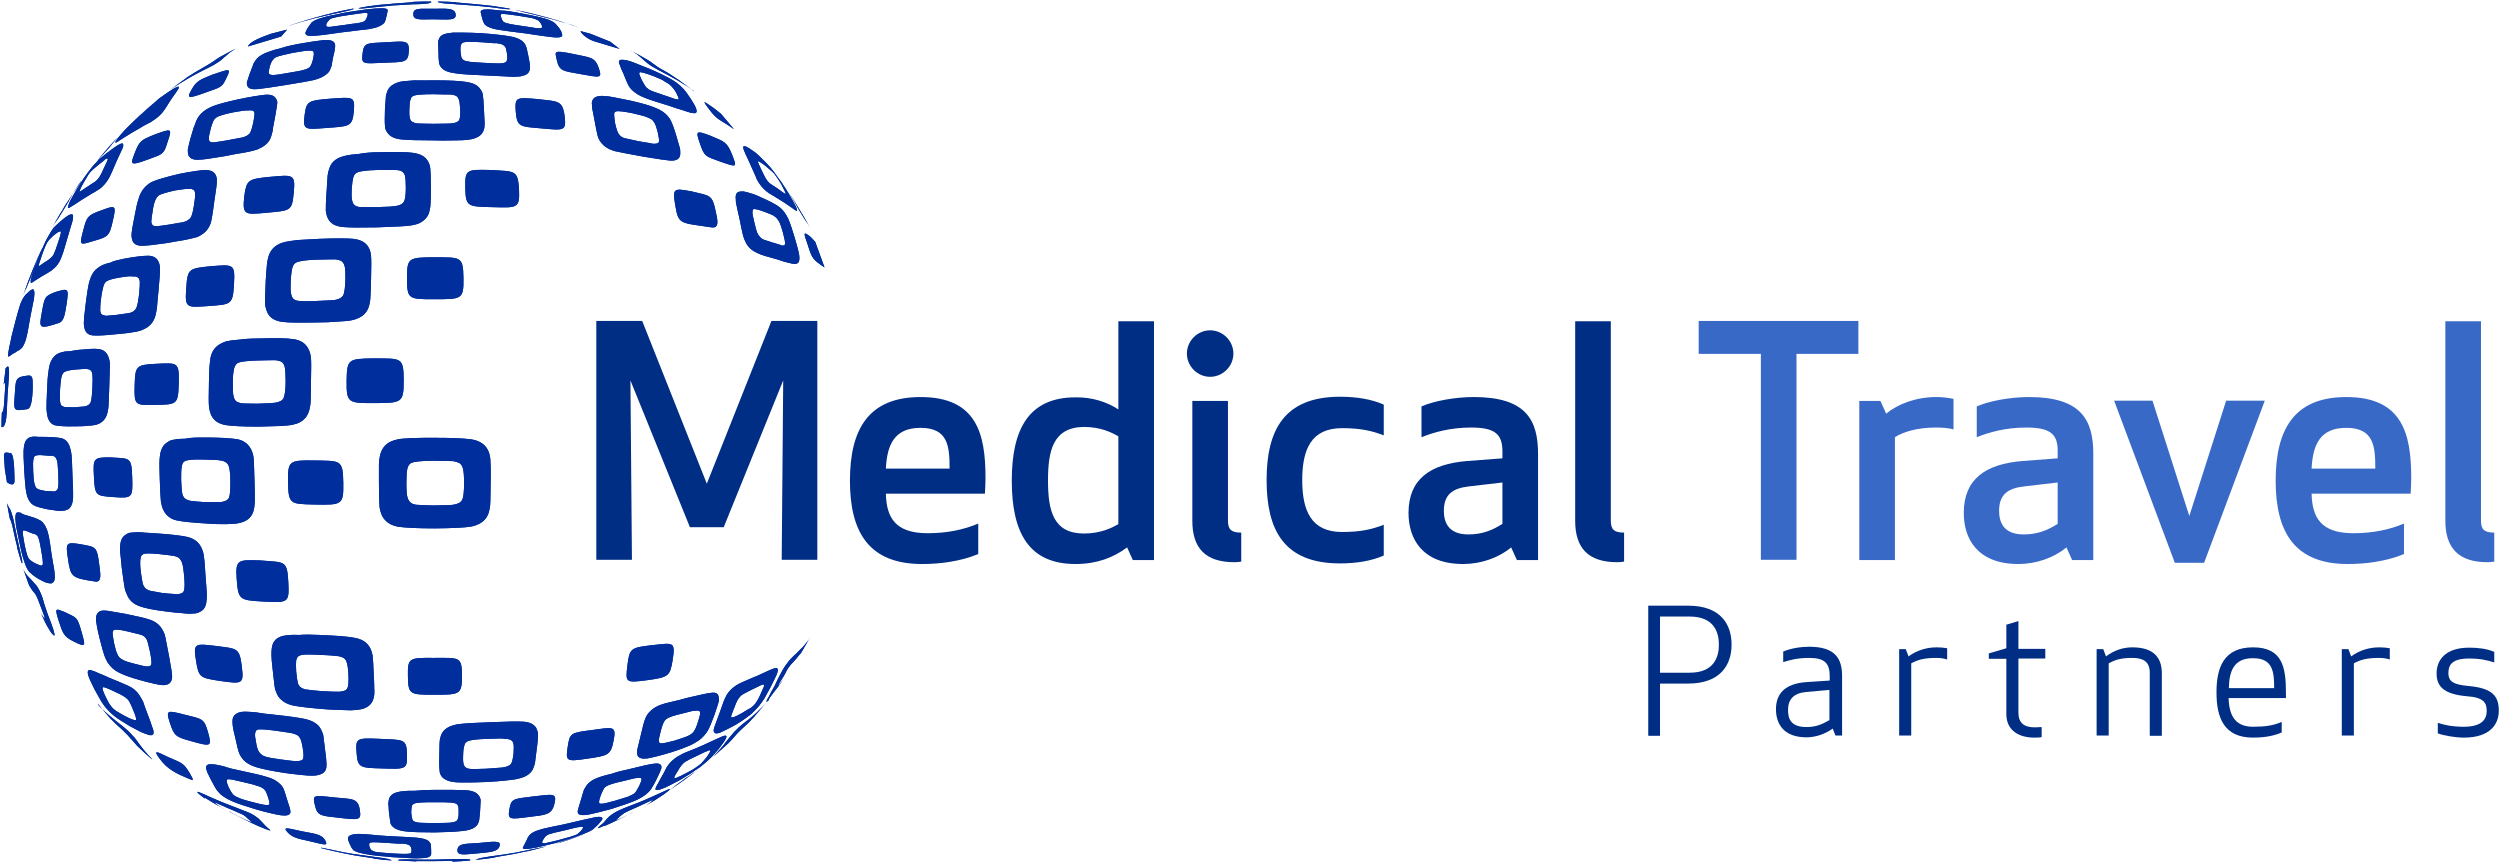 <?xml version="1.0" encoding="UTF-8"?>
<!-- Generator: Adobe Illustrator 25.3.1, SVG Export Plug-In . SVG Version: 6.00 Build 0)  -->
<svg xmlns="http://www.w3.org/2000/svg" xmlns:xlink="http://www.w3.org/1999/xlink" version="1.1" id="Capa_1" x="0px" y="0px" viewBox="0 0 828 286" style="enable-background:new 0 0 828 286;" xml:space="preserve">
<style type="text/css">
	.st0{clip-path:url(#SVGID_2_);}
	.st1{fill:#002E9C;}
	.st2{fill:#002E85;}
	.st3{fill:#3969C7;}
</style>
<g>
	<g>
		<defs>
			<path id="SVGID_1_" d="M171.5,5.2c-2.8-0.4-4.5-0.6-5-0.6c-0.4,0-0.6,0.1-0.6,0.3c-0.2,0.2-0.1,0.5,0.1,0.9     c0.2,0.6,0.4,1,0.6,1.3c0.4,0.3,0.8,0.5,1.3,0.6c0.4,0.1,0.8,0.2,1.3,0.3c0.4,0.1,1.8,0.3,3.8,0.6c2.6,0.4,4.1,0.6,4.5,0.7     c1.1,0.1,1.7,0.1,1.9-0.1c0.2-0.2,0.2-0.6-0.2-1.3c-0.3-0.5-0.6-0.9-0.9-1.1c-0.4-0.2-0.8-0.4-1.3-0.6c-0.4-0.1-0.8-0.2-1.2-0.3     C175.2,5.8,173.8,5.6,171.5,5.2 M171,4.1c3.6,0.7,6.3,1.2,7.8,1.6c1.7,0.4,3,0.8,3.9,1.3c0.5,0.2,0.9,0.5,1.1,0.7     c0.2,0.2,0.7,0.7,1.4,1.6c0.5,0.7,0.8,1.3,0.8,1.5c0.1,0.2,0.1,0.4,0.2,0.7c0.1,0.6-0.4,0.9-1.6,0.9c-0.6,0-1.1,0-1.8-0.1     c-0.7-0.1-1.8-0.2-3.1-0.4c-1.6-0.2-3.4-0.5-5.4-0.8c-4.2-0.5-7.1-0.9-9-1.2c-2-0.3-3.4-0.8-4.3-1.4c-0.4-0.3-0.7-0.7-0.8-1     c-0.2-0.3-0.4-1.1-0.7-2.2c-0.1-0.6-0.2-1-0.3-1.2c0-0.2,0-0.3,0.1-0.5c0.2-0.3,0.8-0.5,2.1-0.5c0.4,0,1,0,1.7,0.1     c0.7,0.1,1.7,0.2,3,0.3C167.5,3.5,169.2,3.8,171,4.1z M115.4,5c-2.8,0.4-4.6,0.8-5.3,1c-0.4,0.1-0.7,0.3-1,0.5     c-0.2,0.2-0.4,0.5-0.8,1C108,8,108,8.4,108.1,8.6c0.1,0.2,0.2,0.3,0.8,0.3c0.3,0,0.7,0,1.1-0.1c0.5-0.1,1.8-0.2,3.8-0.5     c2.6-0.4,4.1-0.6,4.5-0.6c1.2-0.2,2-0.4,2.4-0.7c0.4-0.3,0.7-0.8,0.9-1.5c0.2-0.5,0.3-0.9,0.1-1c0-0.2-0.3-0.3-0.9-0.2     c-0.3,0-0.7,0-1.1,0.1C119.2,4.5,117.8,4.6,115.4,5z M116.5,3.8c3.8-0.6,6.5-0.9,8-1c1.7-0.1,2.8-0.1,3.4,0.1     c0.3,0.1,0.5,0.3,0.5,0.5c0,0.2-0.1,0.7-0.3,1.6c-0.2,0.8-0.3,1.3-0.4,1.6c-0.1,0.3-0.2,0.5-0.3,0.8c-0.5,0.7-1.4,1.2-2.8,1.7     c-0.7,0.2-1.3,0.3-2.1,0.5c-0.8,0.1-1.9,0.3-3.4,0.4c-1.7,0.2-3.6,0.5-5.7,0.7c-4.2,0.6-7,1-8.6,1.1c-1.9,0.2-3,0.1-3.4-0.3     c-0.2-0.2-0.3-0.5-0.2-0.8c0.1-0.3,0.4-1,1.1-2c0.4-0.6,0.7-1,0.8-1.1c0.2-0.2,0.3-0.3,0.6-0.5c0.6-0.4,1.5-0.8,2.9-1.2     c0.5-0.2,1.1-0.3,1.8-0.5c0.7-0.2,1.7-0.4,2.9-0.6C113,4.4,114.6,4.1,116.5,3.8z M216.4,25.2c-2.4-0.9-3.9-1.3-4.4-1.3     c-0.2,0.1-0.3,0.2-0.3,0.5c0.1,0.4,0.3,0.9,0.7,1.8c0.5,1,1,1.8,1.3,2.3c0.3,0.5,0.8,0.8,1.3,1.2c0.4,0.2,0.7,0.4,1.1,0.5     c0.5,0.2,1.6,0.6,3.4,1.2c2.2,0.7,3.5,1.2,3.8,1.3c1,0.3,1.3,0.3,1.5,0.1c0-0.3-0.3-1-0.9-2.2c-0.5-0.9-1.1-1.6-1.5-2     c-0.3-0.3-0.7-0.7-1.2-1c-0.4-0.2-0.8-0.5-1.2-0.7C219.6,26.5,218.5,26.1,216.4,25.2z M214.9,22.7c3.1,1.3,5.3,2.4,6.6,3.1     c1.5,0.8,2.8,1.7,3.7,2.5c0.5,0.5,0.9,0.9,1.3,1.3c0.4,0.4,1.1,1.4,2.2,3c0.8,1.3,1.3,2.1,1.5,2.5c0.1,0.3,0.3,0.7,0.4,1     c0.3,0.9,0.1,1.4-0.6,1.4c-0.4,0-0.8-0.1-1.4-0.2c-0.6-0.2-1.4-0.4-2.5-0.8c-1.4-0.4-2.9-0.9-4.6-1.5c-3.6-1.1-6.2-1.9-7.9-2.6     c-1.9-0.7-3.3-1.6-4.4-2.7c-0.5-0.5-0.9-1.1-1.2-1.7c-0.3-0.6-0.8-1.8-1.6-3.8c-0.6-1.2-0.9-2-1-2.4c-0.1-0.3-0.3-0.7-0.4-1     c-0.1-0.7,0.2-1.1,1.3-1c0.3,0,0.9,0.1,1.4,0.2c0.7,0.2,1.5,0.4,2.7,0.9C211.8,21.5,213.4,22.1,214.9,22.7z M159.6,14     c-3.3-0.2-5.2-0.2-5.9,0c-0.5,0.1-0.8,0.4-1,0.8c-0.2,0.4-0.2,1.1-0.2,2c0.2,1.2,0.2,2,0.4,2.4c0.3,0.5,0.7,0.8,1.3,1     c0.5,0.1,1,0.2,1.6,0.3c0.5,0.1,2,0.1,4.3,0.3c3.1,0.2,4.7,0.2,5.2,0.2c1.3,0,2.1-0.2,2.4-0.6c0.3-0.4,0.4-1.3,0.2-2.7     c-0.2-1.1-0.3-1.8-0.6-2.2c-0.3-0.4-0.7-0.7-1.3-0.9c-0.5-0.1-0.9-0.2-1.5-0.3C164,14.4,162.3,14.2,159.6,14z M159.5,11     c4.4,0.3,7.4,0.7,9.2,1c2,0.3,3.5,0.9,4.5,1.8c0.4,0.4,0.8,0.9,0.9,1.3c0.3,0.5,0.5,1.6,0.9,3.5c0.3,1.5,0.5,2.5,0.5,3     c0,0.4,0,0.9,0,1.3c-0.2,1.1-0.9,1.9-2.4,2.2c-0.5,0.2-1.3,0.3-2.2,0.3c-0.8,0.1-2,0-3.6-0.1c-1.9-0.1-4.1-0.2-6.4-0.3     c-4.8-0.2-8.1-0.4-10-0.7c-2.3-0.3-3.9-0.9-4.7-1.9c-0.5-0.5-0.7-1.1-0.8-1.7c-0.1-0.6-0.2-2-0.2-4.1c-0.1-1.4-0.1-2.2-0.1-2.6     c0-0.4,0.1-0.7,0.3-1.1c0.3-0.9,1.1-1.5,2.5-1.8c0.7-0.1,1.3-0.2,2.1-0.3c0.8,0,2,0,3.5,0C155.4,10.8,157.4,10.9,159.5,11z      M97,17.5c-2.9,0.6-4.8,1.1-5.5,1.4c-0.5,0.2-0.8,0.5-1.1,0.9c-0.4,0.5-0.7,1.1-1,2C89.1,23,89,23.7,89,24.1     c0,0.4,0.3,0.6,0.9,0.7c0.3,0.1,0.7,0,1.3,0c0.4,0,1.7-0.2,3.9-0.6c2.7-0.5,4.4-0.7,4.9-0.9c1.3-0.3,2.1-0.6,2.6-1.1     c0.4-0.4,0.8-1.4,1.1-2.7c0.2-1,0.3-1.7,0.2-2.1c0-0.4-0.3-0.6-0.9-0.6c-0.3-0.1-0.8,0-1.2,0C101.1,16.8,99.5,17.1,97,17.5z      M98.5,14.6c3.9-0.7,6.7-1.1,8.5-1.3c1.9-0.2,3.1,0.1,3.6,0.7c0.3,0.3,0.4,0.7,0.4,1.2c0,0.5-0.1,1.6-0.6,3.4     c-0.3,1.5-0.5,2.5-0.5,2.9c-0.1,0.5-0.3,0.9-0.5,1.4c-0.4,1.2-1.6,2.1-3.1,2.8c-0.7,0.3-1.5,0.6-2.3,0.8     c-0.8,0.2-2.1,0.4-3.6,0.7c-1.9,0.3-3.8,0.6-6,1c-4.2,0.7-7.2,1.1-8.9,1.3c-1.9,0.2-3.1-0.1-3.5-0.9c-0.2-0.4-0.3-0.9-0.2-1.4     c0.2-0.6,0.5-1.8,1.3-3.8c0.4-1.2,0.8-2,0.9-2.4c0.3-0.4,0.4-0.7,0.7-1.1c0.6-0.9,1.6-1.6,3.1-2.3c0.5-0.2,1.3-0.5,1.9-0.7     c0.8-0.3,1.8-0.6,3.2-0.9C94.6,15.4,96.5,15,98.5,14.6z M50.1,35.2c-1.6,1.2-2.6,2-3.1,2.5c-0.3,0.3-0.6,0.6-1,1     c-0.4,0.4-0.9,0.9-1.6,1.7c-0.7,0.9-1.2,1.4-1.3,1.7c-0.1,0.3-0.2,0.4,0.1,0.3c0.1-0.1,0.3-0.1,0.5-0.3c0.2-0.2,1-0.6,2.2-1.4     c1.7-1.1,2.7-1.7,2.9-1.8c0.8-0.5,1.4-1,1.9-1.5c0.5-0.5,1.1-1.3,1.8-2.4c0.6-0.8,1-1.4,1.2-1.7c0.2-0.3,0.1-0.3-0.2-0.2     c-0.1,0-0.4,0.2-0.6,0.3C52.5,33.6,51.6,34.1,50.1,35.2z M253.6,55c-1.4-1.1-2.3-1.6-2.5-1.6c-0.1,0.1-0.1,0.3,0.1,0.7     c0.2,0.4,0.5,1.2,1,2.2c0.6,1.3,1.1,2.2,1.4,2.8c0.4,0.6,0.7,1,1,1.3c0.3,0.3,0.5,0.5,0.9,0.7c0.3,0.2,1,0.7,2,1.3     c1.3,1,1.9,1.4,2.2,1.6c0.4,0.2,0.6,0.3,0.5,0c-0.1-0.3-0.5-1.2-1.3-2.7c-0.6-1.1-1.2-2-1.5-2.4c-0.3-0.5-0.7-0.9-0.9-1.3     c-0.3-0.3-0.5-0.5-0.7-0.7C255.5,56.7,254.8,56,253.6,55z M251.6,51.8c1.7,1.6,2.8,2.8,3.6,3.7c0.8,1,1.6,2,2.4,3.2     c0.3,0.5,0.8,1,1.2,1.6c0.3,0.5,1.1,1.7,2.3,3.6c0.9,1.6,1.5,2.6,1.7,3c0.3,0.5,0.5,0.9,0.7,1.3c0.5,1,0.6,1.5,0.4,1.6     c-0.1,0.1-0.3,0-0.5-0.2c-0.3-0.2-0.7-0.4-1.3-0.9c-0.7-0.5-1.6-1.1-2.5-1.7c-2.2-1.4-3.9-2.4-4.9-3c-1.2-0.8-2.3-1.9-3.2-3.2     c-0.5-0.7-0.9-1.4-1.1-2.1c-0.4-0.8-1-2.3-2.1-4.7c-0.7-1.6-1.2-2.6-1.4-3c-0.2-0.4-0.3-0.8-0.5-1.2c-0.4-1-0.3-1.4,0.1-1.4     c0.2,0,0.5,0.1,0.9,0.3c0.4,0.2,0.9,0.5,1.6,1C249.8,50.2,250.7,50.9,251.6,51.8z M209.5,37.5c-3-0.6-4.9-0.8-5.4-0.6     c-0.5,0.1-0.7,0.4-0.7,1c0,0.5,0.1,1.5,0.3,2.8c0.3,1.5,0.7,2.7,1,3.3c0.3,0.6,0.8,1.1,1.3,1.4c0.5,0.3,1,0.4,1.5,0.5     c0.5,0.1,1.9,0.4,4.1,0.9c2.6,0.4,4.2,0.7,4.6,0.8c1.1,0.1,1.8-0.1,2-0.5c0.2-0.5,0-1.6-0.4-3.5c-0.4-1.4-0.7-2.4-1.1-3     c-0.3-0.5-0.7-1-1.3-1.3c-0.4-0.2-0.9-0.4-1.4-0.6C213.6,38.5,212,38.1,209.5,37.5z M208.7,33.3c4,0.9,6.7,1.7,8.3,2.4     c1.8,0.7,3.2,1.6,4.2,2.8c0.5,0.6,0.9,1.2,1.2,1.9c0.3,0.7,0.9,2.2,1.6,4.6c0.6,2,0.9,3.2,1.1,3.8c0.2,0.6,0.2,1.1,0.2,1.6     c0.1,1.4-0.4,2.3-1.5,2.6c-0.5,0.2-1.1,0.2-1.8,0.2c-0.8-0.1-1.8-0.2-3.1-0.4c-1.7-0.3-3.6-0.6-5.7-0.9c-4.4-0.8-7.6-1.4-9.4-1.8     c-2.2-0.6-3.8-1.6-4.8-3c-0.6-0.8-0.9-1.5-1.1-2.3c-0.2-0.8-0.6-2.7-1.1-5.5c-0.4-1.9-0.6-3.1-0.7-3.6c0-0.5,0-1-0.1-1.5     c0.1-1.2,0.7-2,2-2.3c0.6-0.1,1.2-0.2,2-0.1c0.7,0,1.8,0.1,3.2,0.4C204.8,32.5,206.6,32.9,208.7,33.3z M143.5,31.2     c-3.5,0-5.7,0.2-6.5,0.5c-0.5,0.2-0.9,0.6-1,1.2c-0.3,0.6-0.3,1.6-0.4,3c-0.1,1.6,0,2.8,0.2,3.4c0.1,0.6,0.6,1.1,1.3,1.3     c0.4,0.2,0.9,0.3,1.6,0.3c0.6,0,2.2,0.1,4.8,0.1c3.3,0,5.2-0.1,5.7-0.1c1.4-0.1,2.3-0.4,2.8-1c0.4-0.6,0.5-1.9,0.4-3.9     c-0.1-1.5-0.2-2.6-0.5-3.2c-0.2-0.6-0.6-1-1.2-1.2c-0.5-0.2-1.1-0.3-1.7-0.3C148.4,31.3,146.6,31.3,143.5,31.2z M144,26.6     c4.8,0,8.3,0.2,10.2,0.5c2.2,0.3,3.9,1,4.7,2.2c0.5,0.6,0.9,1.3,1,2c0.1,0.7,0.3,2.4,0.4,5.1c0.1,2.2,0.2,3.6,0.2,4.2     c0,0.6,0,1.2-0.1,1.8c-0.3,1.6-1.3,2.7-2.9,3.3c-0.7,0.3-1.6,0.5-2.5,0.6c-1,0.1-2.3,0.2-4,0.2c-2.1,0-4.5,0.1-7,0     c-5.1,0-8.8-0.1-10.9-0.3c-2.4-0.2-4-1-4.9-2.4c-0.5-0.7-0.7-1.4-0.7-2.2c-0.1-0.8-0.1-2.7,0-5.7c0.2-2,0.2-3.2,0.3-3.8     c0-0.6,0.2-1.1,0.4-1.6c0.4-1.4,1.4-2.3,3-3c0.7-0.3,1.5-0.5,2.4-0.6c0.9-0.1,2.2-0.2,3.8-0.3C139.3,26.7,141.5,26.6,144,26.6z      M77.3,37.2c-3,0.6-4.8,1.2-5.5,1.6c-0.4,0.3-0.9,0.7-1.2,1.4c-0.2,0.5-0.6,1.5-0.9,2.8c-0.4,1.5-0.6,2.5-0.5,3.1     c0,0.6,0.3,0.9,0.8,1c0.4,0.1,0.8,0.1,1.2,0c0.5-0.1,1.8-0.2,3.9-0.6c2.8-0.5,4.5-0.9,4.9-0.9c1.3-0.3,2.2-0.8,2.7-1.4     c0.4-0.6,0.8-1.8,1.2-3.7c0.3-1.4,0.4-2.4,0.4-3c-0.1-0.5-0.3-0.9-0.9-0.9c-0.3-0.1-0.8-0.1-1.3,0C81.5,36.5,80,36.7,77.3,37.2z      M78.9,32.9c4.2-0.9,7-1.3,8.8-1.5c2-0.2,3.2,0.3,3.7,1.3c0.4,0.5,0.5,1,0.4,1.7c-0.1,0.7-0.3,2.3-0.8,4.9     c-0.4,2.1-0.7,3.5-0.7,4.1c-0.2,0.6-0.3,1.2-0.5,1.8c-0.5,1.6-1.6,2.8-3.3,3.7c-0.7,0.4-1.4,0.7-2.3,0.9c-0.9,0.3-2,0.5-3.6,0.8     c-1.8,0.3-3.8,0.6-6,1.1c-4.3,0.7-7.2,1.2-8.8,1.2c-1.8,0.1-2.9-0.4-3.4-1.5c-0.2-0.6-0.2-1.2-0.2-1.9c0.2-0.8,0.5-2.5,1.3-5.1     c0.5-1.8,0.9-2.9,1.2-3.5c0.1-0.5,0.4-1,0.6-1.5c0.7-1.3,1.7-2.3,3.1-3.2c0.6-0.3,1.3-0.7,2-1c0.7-0.3,1.8-0.6,3.1-1     C75.1,33.8,76.9,33.3,78.9,32.9z M32.6,54.6c-1.4,1.1-2.2,1.9-2.7,2.4c-0.3,0.3-0.5,0.7-0.9,1.3c-0.3,0.5-0.7,1.2-1.3,2.2     c-0.7,1.2-1.1,2-1.2,2.4c-0.2,0.4-0.2,0.6-0.1,0.6c0.1-0.1,0.3-0.1,0.5-0.3c0.2-0.1,0.8-0.5,1.8-1.2c1.4-0.9,2.2-1.5,2.5-1.6     c0.7-0.5,1.2-1,1.6-1.6c0.5-0.7,1-1.7,1.7-3.3c0.6-1.3,1-2.1,1.1-2.4c0.2-0.4,0.1-0.6-0.1-0.6c-0.2,0-0.3,0.1-0.6,0.2     C34.7,53,33.9,53.6,32.6,54.6z M35.1,50.9c1.9-1.5,3.5-2.6,4.3-3c1-0.6,1.5-0.5,1.4,0.2c0.1,0.2-0.1,0.7-0.3,1.2     c-0.2,0.5-0.9,2-1.9,4.1c-0.8,1.8-1.3,3-1.5,3.5c-0.2,0.5-0.5,1-0.7,1.5c-0.7,1.4-1.6,2.6-2.7,3.6c-0.4,0.4-0.9,0.7-1.4,1     c-0.6,0.4-1.2,0.8-2,1.2c-1,0.6-2.1,1.3-3.1,1.9c-2,1.3-3.3,2.2-3.9,2.5c-0.7,0.5-1,0.4-0.7-0.5c0.1-0.3,0.3-0.8,0.5-1.3     c0.3-0.6,1-1.9,2.3-4.1c0.8-1.3,1.4-2.2,1.7-2.7c0.2-0.4,0.6-0.8,0.8-1.2c0.7-1,1.5-2.1,2.3-3.1c0.3-0.3,0.6-0.8,1-1.2     c0.3-0.3,0.8-0.8,1.4-1.5C33.2,52.5,34.1,51.7,35.1,50.9z M253.3,70.2c-2.1-0.8-3.4-1.1-3.8-0.9c-0.2,0.2-0.3,0.5-0.3,1.1     c0,0.6,0.3,1.7,0.6,3.1c0.4,1.7,0.7,2.9,1,3.6c0.3,0.7,0.7,1.2,1.2,1.7c0.3,0.3,0.6,0.4,1,0.6c0.3,0.1,1.3,0.4,2.8,0.9     c1.9,0.6,2.8,0.8,3.1,1c0.7,0.1,1.1,0,1.1-0.6c0.1-0.5-0.2-1.7-0.7-3.7c-0.4-1.5-0.8-2.6-1.1-3.3c-0.3-0.6-0.7-1.2-1.1-1.6     c-0.2-0.2-0.6-0.4-0.9-0.7C256,71.3,255,70.8,253.3,70.2z M252.1,65.4c2.6,1.1,4.4,2.1,5.5,2.8c1.1,0.7,2.1,1.8,2.9,3.2     c0.4,0.7,0.8,1.5,1,2.1c0.3,0.8,0.9,2.5,1.7,5.2c0.6,2,1,3.5,1.1,4c0.2,0.7,0.3,1.2,0.4,1.8c0.2,1.4,0,2.4-0.6,2.7     c-0.3,0.1-0.6,0.3-1,0.2c-0.4,0-1.1-0.1-2-0.4c-1.1-0.2-2.3-0.6-3.7-1.1c-3-0.8-5.2-1.4-6.6-2.1c-1.6-0.7-2.9-1.8-3.7-3.3     c-0.4-0.7-0.7-1.5-1-2.5c-0.2-0.9-0.7-2.9-1.3-6.1c-0.5-2.1-0.8-3.6-0.9-4.1c-0.2-0.7-0.2-1.2-0.2-1.7c-0.2-1.5,0.2-2.4,1.1-2.6     c0.4-0.1,0.8-0.1,1.4-0.1c0.5,0.1,1.2,0.2,2.3,0.6C249.4,64.2,250.7,64.7,252.1,65.4z M125.1,56.3c-3.8,0.1-6.1,0.4-6.9,0.9     c-0.6,0.3-1,0.8-1.2,1.6c-0.2,0.8-0.4,2-0.5,3.7c-0.1,2-0.1,3.4,0.2,4.2c0.2,0.8,0.6,1.3,1.3,1.6c0.5,0.2,1,0.3,1.7,0.3     c0.6,0,2.3,0,5,0c3.5-0.1,5.5-0.2,6-0.3c1.5-0.2,2.5-0.6,3-1.4c0.5-0.7,0.7-2.3,0.7-4.8c0-1.9-0.1-3.2-0.3-4     c-0.2-0.7-0.7-1.2-1.3-1.5c-0.5-0.2-1.1-0.3-1.8-0.3C130.2,56.3,128.3,56.3,125.1,56.3z M125.8,50.4c5.1-0.1,8.8-0.1,10.8,0.2     c2.4,0.3,4.1,1.1,5,2.6c0.5,0.7,0.8,1.6,0.9,2.5c0.1,0.9,0.2,3.1,0.2,6.4c0,2.7,0,4.5-0.1,5.2c0,0.8-0.1,1.5-0.3,2.3     c-0.3,1.9-1.5,3.3-3.2,4.2c-0.7,0.4-1.6,0.6-2.6,0.8c-1,0.2-2.5,0.3-4.3,0.4c-2.2,0.1-4.6,0.2-7.3,0.3c-5.4,0.1-9.1,0.1-11.2-0.1     c-2.5-0.2-4.2-1.1-5-2.7c-0.5-0.8-0.6-1.7-0.8-2.7c0-1,0-3.3,0.3-6.9c0.1-2.4,0.3-4,0.3-4.7c0.1-0.7,0.2-1.4,0.5-2.1     c0.4-1.7,1.5-3,3.2-3.8c0.7-0.3,1.5-0.6,2.5-0.8c0.9-0.2,2.3-0.4,4-0.5C120.9,50.6,123.2,50.4,125.8,50.4z M57.8,63.1     c-2.9,0.7-4.7,1.2-5.3,1.7c-0.4,0.3-0.8,0.9-1.1,1.6c-0.3,0.7-0.6,1.8-0.8,3.3c-0.3,1.8-0.5,3.1-0.5,3.8c0.1,0.6,0.3,1.1,0.8,1.3     c0.3,0.1,0.7,0.1,1.2,0.1c0.4,0,1.7-0.2,3.8-0.5c2.6-0.4,4.3-0.8,4.7-0.8c1.3-0.3,2.1-0.9,2.6-1.6c0.4-0.7,0.8-2.2,1.1-4.4     c0.3-1.8,0.4-3,0.3-3.7c-0.1-0.7-0.3-1.1-0.9-1.2c-0.3-0.2-0.8-0.2-1.3-0.1C61.8,62.5,60.3,62.7,57.8,63.1z M59.3,57.6     c4-0.8,6.9-1.2,8.5-1.3c1.9,0,3.1,0.5,3.7,1.8c0.3,0.7,0.4,1.4,0.3,2.3c0,0.8-0.3,2.8-0.8,6.1c-0.3,2.5-0.6,4.2-0.7,4.9     c-0.1,0.7-0.3,1.4-0.4,2.1c-0.5,1.8-1.6,3.3-3.1,4.2c-0.7,0.5-1.4,0.8-2.2,1c-0.8,0.2-2,0.5-3.5,0.8c-1.8,0.3-3.7,0.6-5.8,1     c-4.1,0.6-6.8,0.9-8.3,0.9c-1.7,0-2.8-0.6-3.2-1.9c-0.2-0.7-0.3-1.4-0.2-2.4c0.1-0.8,0.4-2.9,1.1-6.2c0.4-2.1,0.7-3.5,0.9-4.1     c0.2-0.6,0.4-1.3,0.6-1.9c0.6-1.6,1.6-2.9,2.9-3.9c0.5-0.4,1.2-0.8,1.8-1c0.7-0.3,1.7-0.6,3-1C55.6,58.5,57.3,58.1,59.3,57.6z      M17.7,78c-1,0.9-1.7,1.7-2,2.2c-0.2,0.4-0.4,0.7-0.7,1.4c-0.2,0.5-0.6,1.4-1,2.6c-0.5,1.5-0.8,2.4-1,3c-0.2,0.6-0.2,0.8-0.1,0.9     c0.1,0,0.2-0.1,0.4-0.2c0.2-0.1,0.6-0.4,1.3-0.9c1-0.6,1.7-1.1,1.9-1.3c0.5-0.4,1-0.9,1.3-1.5c0.3-0.6,0.8-1.9,1.4-3.8     c0.5-1.5,0.8-2.4,0.9-3c0.1-0.4,0.1-0.8-0.1-0.8c-0.2,0.1-0.3,0.1-0.5,0.2C19.3,76.8,18.7,77.2,17.7,78z M19.7,73.6     c1.6-1.4,2.7-2.2,3.4-2.5c0.8-0.3,1.2-0.1,1.1,0.8c0,0.5-0.1,1.1-0.3,1.7c-0.2,0.7-0.7,2.3-1.5,5c-0.6,2.1-1,3.5-1.2,4.1     c-0.1,0.5-0.4,1.2-0.6,1.8c-0.5,1.5-1.2,2.9-2.1,3.8c-0.4,0.4-0.7,0.7-1.1,1c-0.4,0.4-0.9,0.6-1.6,1.1c-0.8,0.4-1.5,0.9-2.4,1.4     c-1.5,0.9-2.3,1.5-2.8,1.8c-0.5,0.3-0.5-0.2-0.4-1c0.1-0.6,0.3-1.1,0.5-1.8c0.2-0.7,0.8-2.3,1.8-4.8c0.6-1.6,1.1-2.6,1.3-3.2     c0.2-0.5,0.5-1,0.7-1.6c0.5-1.2,1.1-2.3,1.7-3.3c0.2-0.4,0.5-0.9,0.7-1.2c0.2-0.4,0.5-0.7,0.9-1.3C18.3,74.9,18.9,74.3,19.7,73.6     z M105,86c-3.8,0.1-6.2,0.5-7,1c-0.6,0.3-1,1-1.2,1.8c-0.2,0.8-0.4,2.2-0.5,4.2c-0.1,2.2-0.1,3.8,0.2,4.7     c0.2,0.8,0.6,1.4,1.3,1.7c0.5,0.2,1,0.3,1.7,0.3c0.6,0.1,2.3,0.1,5,0c3.5-0.2,5.5-0.3,6.1-0.3c1.5-0.2,2.5-0.7,3-1.5     c0.5-0.8,0.7-2.6,0.8-5.4c0-2.1,0-3.7-0.3-4.5c-0.2-0.8-0.7-1.4-1.3-1.7c-0.5-0.2-1.1-0.3-1.7-0.4C110.3,85.9,108.3,85.9,105,86z      M105.8,79.1c5.2-0.2,9-0.2,11.2,0c2.5,0.3,4.2,1.2,5.1,2.9c0.5,0.8,0.7,1.8,0.8,2.9c0.1,1.1,0.1,3.5,0,7.3     c-0.1,3.1-0.1,5-0.2,5.9c0,0.8-0.1,1.7-0.3,2.5c-0.4,2.1-1.5,3.7-3.4,4.6c-0.8,0.4-1.6,0.7-2.7,0.9c-1,0.2-2.4,0.3-4.3,0.4     c-2.2,0.2-4.7,0.3-7.3,0.3c-5.3,0.1-9.1,0.1-11.2-0.2c-2.4-0.3-4.1-1.3-4.9-3c-0.4-0.9-0.7-1.9-0.8-2.9c0-1.1,0-3.7,0.2-7.7     c0.2-2.7,0.3-4.5,0.4-5.3c0.1-0.8,0.2-1.6,0.4-2.3c0.5-2,1.6-3.5,3.3-4.4c0.7-0.4,1.6-0.7,2.5-0.9c0.9-0.2,2.3-0.4,4-0.6     C100.8,79.4,103.2,79.2,105.8,79.1z M39.8,91.9c-2.6,0.4-4.1,0.9-4.7,1.4c-0.4,0.3-0.7,1-0.9,1.7c-0.2,0.8-0.5,2-0.7,3.7     c-0.3,2-0.3,3.4-0.3,4.2c0.1,0.8,0.3,1.2,0.8,1.4c0.3,0.1,0.7,0.2,1.1,0.3c0.4,0,1.6-0.2,3.4-0.3c2.4-0.4,3.9-0.5,4.3-0.6     c1.2-0.3,1.9-0.8,2.3-1.6c0.4-0.8,0.7-2.4,1-4.9c0.2-1.9,0.2-3.3,0.2-4c-0.1-0.8-0.4-1.2-0.8-1.4c-0.3-0.2-0.7-0.3-1.3-0.2     C43.5,91.4,42.1,91.5,39.8,91.9z M41,85.7c3.7-0.7,6.4-1,8-1c1.8,0,3,0.7,3.6,2.2c0.3,0.7,0.4,1.6,0.4,2.6c0,1-0.2,3.1-0.5,6.7     c-0.3,2.8-0.4,4.6-0.5,5.5c-0.1,0.7-0.2,1.5-0.4,2.3c-0.4,2-1.4,3.4-2.8,4.4c-0.6,0.4-1.3,0.7-2,1c-0.8,0.3-1.8,0.5-3.2,0.7     c-1.6,0.3-3.3,0.4-5.2,0.6c-3.7,0.4-6.1,0.5-7.5,0.4c-1.5-0.1-2.5-0.8-2.9-2.3c-0.2-0.8-0.3-1.6-0.2-2.6c0-0.9,0.3-3.1,0.7-6.6     c0.3-2.4,0.6-3.9,0.7-4.6c0.1-0.7,0.3-1.4,0.5-2.1c0.5-1.7,1.3-3.1,2.5-4c0.5-0.4,1.1-0.8,1.7-1.1c0.6-0.2,1.5-0.6,2.6-0.8     C37.6,86.4,39.2,86.1,41,85.7z M7,102.6c-0.6,0.7-0.9,1.2-1.1,1.8c-0.1,0.3-0.3,0.8-0.4,1.4c-0.1,0.6-0.4,1.5-0.7,2.9     c-0.3,1.5-0.5,2.5-0.6,3.1c-0.1,0.6-0.1,1-0.1,1.1c0,0,0.1,0,0.2,0c0.1-0.1,0.3-0.2,0.7-0.6c0.6-0.4,1-0.8,1.2-0.9     c0.3-0.2,0.6-0.7,0.8-1.4c0.2-0.7,0.5-2,0.9-4c0.3-1.5,0.5-2.6,0.6-3.2c0.1-0.6,0.1-1,0-1c0-0.2-0.2-0.1-0.3-0.1     C7.9,101.8,7.5,102.1,7,102.6z M85.3,119.4c-3.7,0.1-5.9,0.4-6.7,0.9c-0.5,0.4-0.9,1-1.1,1.9c-0.2,0.9-0.4,2.4-0.4,4.4     c0,2.3,0,3.9,0.3,4.8c0.2,0.9,0.6,1.5,1.3,1.8c0.5,0.2,1,0.3,1.6,0.4c0.6,0,2.2,0.1,4.8,0.1c3.4-0.1,5.4-0.2,5.9-0.3     c1.5-0.2,2.5-0.7,2.9-1.5c0.4-0.9,0.7-2.7,0.7-5.6c0-2.3-0.1-3.9-0.3-4.8c-0.2-0.9-0.7-1.5-1.3-1.8c-0.5-0.2-1.1-0.3-1.7-0.4     C90.5,119.3,88.6,119.3,85.3,119.4z M86,112.1c5.2-0.2,8.8-0.1,11,0.2c2.5,0.3,4.2,1.4,5.1,3.2c0.5,0.9,0.8,2,0.9,3.1     c0.1,1.1,0.1,3.7,0,7.8c0,3.2-0.1,5.2-0.1,6.1c0,0.9-0.1,1.8-0.3,2.6c-0.4,2.2-1.5,3.8-3.2,4.7c-0.7,0.4-1.6,0.7-2.6,0.9     c-1,0.2-2.4,0.3-4.2,0.4c-2.2,0.1-4.5,0.1-7.1,0.2c-5.1,0-8.7-0.2-10.7-0.5c-2.3-0.4-3.9-1.4-4.8-3.2c-0.4-0.9-0.7-2-0.8-3.1     c-0.1-1.1-0.1-3.7,0-7.9c0.1-2.9,0.1-4.7,0.2-5.5c0.1-0.9,0.2-1.6,0.3-2.5c0.4-2.1,1.4-3.6,3.1-4.6c0.7-0.4,1.5-0.8,2.4-1     c0.9-0.2,2.2-0.4,3.9-0.5C81.2,112.2,83.5,112.1,86,112.1z M25,122.4c-2.2,0.2-3.5,0.5-4,1.1c-0.3,0.3-0.5,0.8-0.7,1.6     c-0.1,0.7-0.3,2-0.4,3.7c-0.1,2.1-0.1,3.5,0,4.2c0.1,0.8,0.3,1.3,0.7,1.5c0.3,0.1,0.6,0.3,0.9,0.3c0.4,0,1.3,0.1,2.9,0.1     c2.1-0.2,3.3-0.2,3.7-0.3c1-0.2,1.6-0.7,1.9-1.3c0.3-0.8,0.5-2.5,0.6-5c0.1-2,0.1-3.4,0-4.3c-0.1-0.8-0.4-1.3-0.8-1.5     c-0.3-0.2-0.7-0.2-1.1-0.3C28.2,122.2,26.9,122.2,25,122.4z M25.7,115.9c3.2-0.3,5.6-0.5,6.9-0.3c1.6,0.2,2.7,1,3.3,2.6     c0.3,0.7,0.5,1.7,0.5,2.7c0,1-0.1,3.3-0.2,7c-0.1,2.9-0.2,4.7-0.2,5.5c0,0.8-0.1,1.6-0.2,2.3c-0.3,1.9-1,3.4-2.3,4.2     c-0.5,0.4-1.1,0.6-1.7,0.8c-0.6,0.1-1.6,0.3-2.7,0.3c-1.4,0.2-2.9,0.2-4.4,0.2c-3.1,0.1-5.1-0.1-6.3-0.3     c-1.3-0.3-2.1-1.2-2.6-2.7c-0.2-0.8-0.3-1.7-0.4-2.6c0-1,0-3.2,0.2-6.8c0.1-2.4,0.2-4,0.3-4.6c0.1-0.8,0.2-1.4,0.3-2.2     c0.3-1.8,0.9-3.1,1.8-4c0.4-0.4,0.8-0.7,1.4-1c0.5-0.2,1.2-0.4,2.2-0.6C22.8,116.4,24.1,116.2,25.7,115.9z M143.6,152.6     c-4.1,0-6.6,0.3-7.5,0.8c-0.6,0.3-1,1-1.2,1.9c-0.2,0.9-0.3,2.5-0.3,4.6c0,2.4,0.1,4.1,0.4,5c0.3,0.9,0.8,1.5,1.5,1.9     c0.5,0.2,1.1,0.4,1.8,0.4c0.7,0.1,2.5,0.1,5.3,0.2c3.7-0.1,5.8-0.1,6.3-0.2c1.6-0.2,2.6-0.7,3.1-1.5c0.5-0.9,0.7-2.7,0.7-5.7     c0-2.3-0.1-3.9-0.4-4.9c-0.2-0.9-0.7-1.6-1.5-1.9c-0.5-0.2-1.2-0.4-1.9-0.5C149.2,152.7,147.1,152.7,143.6,152.6z M144.1,145     c5.6,0,9.6,0.2,11.9,0.5c2.6,0.4,4.5,1.5,5.5,3.4c0.5,0.9,0.8,2,0.9,3.2c0.1,1.2,0.2,3.8,0.1,7.9c0,3.2-0.1,5.3-0.1,6.2     c0,0.9-0.1,1.7-0.3,2.6c-0.4,2.2-1.5,3.7-3.4,4.7c-0.8,0.4-1.6,0.7-2.7,0.9c-1.1,0.2-2.5,0.3-4.4,0.4c-2.3,0.1-4.8,0.2-7.6,0.2     c-5.6,0-9.5-0.2-11.8-0.5c-2.6-0.4-4.4-1.5-5.5-3.4c-0.5-0.9-0.8-2-1-3.2c-0.1-1.1-0.2-3.9-0.2-8.3c0-3,0-4.9,0-5.8     c0-0.9,0.1-1.8,0.3-2.6c0.4-2.2,1.5-3.8,3.3-4.8c0.8-0.4,1.7-0.7,2.7-0.9c1-0.2,2.5-0.3,4.4-0.4C138.7,145,141.3,145,144.1,145z      M67.3,152.2c-3.4-0.1-5.5,0.1-6.2,0.6c-0.5,0.3-0.8,0.9-0.9,1.8c-0.2,0.9-0.2,2.3-0.2,4.3c0.1,2.3,0.2,3.9,0.4,4.7     c0.2,0.9,0.7,1.5,1.3,1.8c0.4,0.2,0.9,0.4,1.5,0.5c0.6,0.1,2,0.2,4.5,0.4c3.1,0,5,0,5.4,0c1.4-0.2,2.3-0.6,2.7-1.4     c0.4-0.9,0.5-2.6,0.5-5.4c0-2.2-0.2-3.8-0.4-4.7c-0.2-0.9-0.7-1.5-1.3-1.8c-0.5-0.3-1-0.4-1.6-0.5     C72.1,152.3,70.3,152.3,67.3,152.2z M67.7,144.9c4.8,0,8.3,0.2,10.4,0.5c2.4,0.3,4,1.5,5,3.3c0.5,1,0.8,2,0.9,3.1     c0.1,1.1,0.2,3.7,0.3,7.8c0.1,3.1,0.1,5.1,0.1,6c0,0.9-0.1,1.7-0.2,2.5c-0.3,2.1-1.3,3.6-2.9,4.4c-0.7,0.4-1.5,0.6-2.4,0.8     c-0.9,0.2-2.2,0.2-3.9,0.3c-2,0-4.2,0-6.5-0.2c-4.7-0.3-7.9-0.6-9.8-1c-2.1-0.4-3.6-1.6-4.5-3.3c-0.5-0.9-0.7-1.9-0.9-2.9     c-0.1-1.1-0.3-3.6-0.4-7.7c-0.1-2.8-0.1-4.5-0.1-5.3c0-0.8,0.1-1.6,0.2-2.5c0.3-2,1.1-3.5,2.6-4.3c0.6-0.5,1.3-0.7,2.2-0.8     c0.8-0.2,2-0.3,3.6-0.3C63.1,144.9,65.3,144.9,67.7,144.9z M14.4,150.8c-1.7-0.2-2.7,0-3,0.4c-0.2,0.3-0.3,0.7-0.4,1.5     c-0.1,0.7,0,1.9,0,3.4c0.1,2,0.2,3.3,0.4,4c0.2,0.8,0.4,1.3,0.7,1.6c0.2,0.1,0.5,0.3,0.7,0.4c0.3,0.1,1,0.3,2.2,0.5     c1.6,0.1,2.6,0.1,2.8,0.2c0.7-0.1,1.2-0.4,1.4-1.1c0.2-0.8,0.2-2.3,0.1-4.7c-0.1-2-0.2-3.2-0.3-4.1c-0.2-0.7-0.4-1.2-0.8-1.6     c-0.3-0.2-0.6-0.3-0.9-0.4C17,151.1,16,150.9,14.4,150.8z M14.6,144.7c2.6,0,4.5,0.2,5.6,0.4c1.4,0.3,2.4,1.3,2.9,2.9     c0.3,0.8,0.5,1.7,0.6,2.7c0.1,1,0.2,3.2,0.3,6.7c0.1,2.8,0.2,4.5,0.2,5.2c0,0.8,0,1.5,0,2.2c-0.1,1.9-0.6,3.1-1.5,3.8     c-0.4,0.2-0.8,0.4-1.3,0.5c-0.5,0.1-1.2,0.1-2.1,0.1c-1.1-0.2-2.3-0.3-3.5-0.5c-2.3-0.5-3.9-0.9-4.7-1.4     c-0.9-0.5-1.6-1.5-2.1-2.9c-0.2-0.8-0.4-1.6-0.5-2.5c-0.1-0.8-0.3-3-0.5-6.2c-0.1-2.3-0.2-3.8-0.2-4.5c0-0.7,0-1.4,0-1.9     c0.1-1.8,0.4-3,1-3.7c0.3-0.3,0.6-0.5,0.9-0.7c0.4-0.1,0.9-0.3,1.7-0.3C12.3,144.7,13.3,144.7,14.6,144.7z M52.6,183.5     c-3.1-0.3-4.9-0.3-5.4,0.2c-0.4,0.2-0.6,0.7-0.7,1.6c-0.1,0.7-0.1,2,0.1,3.8c0.3,2.1,0.5,3.5,0.7,4.3c0.3,0.8,0.7,1.4,1.2,1.7     c0.4,0.3,0.9,0.5,1.4,0.6c0.5,0.1,1.8,0.3,3.9,0.7c2.7,0.3,4.3,0.3,4.8,0.4c1.2-0.1,2-0.3,2.3-1.1c0.3-0.7,0.3-2.4,0.1-4.9     c-0.2-2.1-0.4-3.5-0.7-4.4c-0.3-0.8-0.7-1.4-1.3-1.8c-0.4-0.2-0.9-0.4-1.5-0.5C57,184,55.3,183.8,52.6,183.5z M52.5,176.7     c4.4,0.3,7.5,0.7,9.4,1.1c2.2,0.5,3.8,1.6,4.7,3.4c0.4,0.8,0.8,1.8,0.9,2.9c0.2,1.1,0.4,3.5,0.6,7.1c0.2,2.9,0.4,4.7,0.4,5.5     c0,0.8,0,1.5-0.1,2.2c-0.1,1.9-0.9,3.2-2.3,3.8c-0.5,0.3-1.2,0.5-2.1,0.5c-0.8,0.1-1.9,0.1-3.4-0.1c-1.7-0.1-3.6-0.3-5.8-0.6     c-4.1-0.5-6.9-1.1-8.5-1.7c-1.8-0.6-3.2-1.7-4-3.3c-0.4-0.8-0.8-1.8-1-2.7c-0.2-0.9-0.5-3.3-1-6.9c-0.2-2.4-0.4-4.1-0.5-4.9     c-0.1-0.8-0.1-1.5,0-2.2c0.1-1.8,0.7-3.1,2-3.8c0.5-0.4,1.1-0.6,1.8-0.6c0.7-0.1,1.8-0.2,3.1-0.1     C48.5,176.5,50.4,176.5,52.5,176.7z M9.5,176.2c-1.2-0.6-1.8-0.6-1.9-0.4c-0.1,0.2-0.1,0.6,0,1.3c0.1,0.6,0.2,1.5,0.5,3     c0.3,1.7,0.6,2.7,0.8,3.4c0.2,0.7,0.4,1.2,0.6,1.4c0.2,0.2,0.3,0.5,0.5,0.6c0.2,0.2,0.7,0.5,1.5,1c1.1,0.5,1.7,0.7,1.9,0.8     c0.5,0.1,0.8-0.1,0.8-0.7c0-0.6-0.1-1.8-0.5-4c-0.3-1.7-0.5-2.9-0.7-3.6c-0.2-0.8-0.4-1.3-0.7-1.6c-0.2-0.2-0.5-0.4-0.7-0.5     C11.2,176.9,10.6,176.6,9.5,176.2z M8.9,170.7c1.8,0.5,3.2,1,4.1,1.5c1,0.4,1.9,1.5,2.5,3.1c0.3,0.7,0.5,1.6,0.7,2.5     c0.2,0.9,0.5,2.9,0.9,5.9c0.4,2.5,0.7,4,0.8,4.6c0.1,0.7,0.2,1.3,0.2,1.9c0.2,1.5-0.1,2.5-0.7,2.8c-0.2,0.2-0.5,0.3-0.9,0.2     c-0.3,0-0.8-0.1-1.4-0.3c-0.7-0.3-1.5-0.7-2.4-1.2c-1.5-0.9-2.5-1.8-3-2.3c-0.6-0.7-1.1-1.7-1.6-3.2c-0.2-0.7-0.4-1.3-0.7-2.2     c-0.2-0.7-0.6-2.5-1.2-5.4c-0.4-1.9-0.7-3.3-0.8-3.9c-0.1-0.6-0.2-1.1-0.2-1.7c-0.2-1.5-0.1-2.4,0.1-2.9c0.1-0.3,0.3-0.3,0.5-0.4     c0.2,0,0.5,0,1,0.1C7.3,170.2,8,170.5,8.9,170.7z M105.9,216.9c-3.7-0.2-6-0.2-6.8,0.3c-0.5,0.2-0.8,0.7-1,1.5     c-0.1,0.8-0.1,2,0,3.7c0.2,2,0.4,3.3,0.6,4c0.3,0.8,0.8,1.3,1.5,1.6c0.4,0.2,1,0.4,1.6,0.4c0.6,0.1,2.2,0.3,4.7,0.5     c3.3,0.2,5.2,0.2,5.8,0.2c1.4-0.1,2.4-0.4,2.7-1.1c0.4-0.7,0.5-2.2,0.4-4.6c-0.1-1.9-0.3-3.3-0.6-4.1c-0.2-0.8-0.7-1.3-1.4-1.6     c-0.5-0.2-1.1-0.4-1.7-0.4C111,217.2,109.1,217,105.9,216.9z M106,210.3c5.2,0.2,9,0.5,11.2,0.9c2.5,0.4,4.2,1.4,5.2,3.1     c0.5,0.8,0.8,1.8,1,2.7c0.1,1,0.3,3.2,0.4,6.7c0.2,2.7,0.1,4.3,0.2,5.1c0,0.7,0,1.4-0.2,2.1c-0.3,1.7-1.3,2.9-2.9,3.6     c-0.7,0.3-1.5,0.5-2.5,0.6c-0.9,0.1-2.2,0.2-3.9,0.1c-2.1-0.1-4.3-0.1-6.8-0.3c-5-0.4-8.4-0.8-10.5-1.2c-2.3-0.5-3.9-1.5-5-3     c-0.5-0.8-0.8-1.6-1.1-2.5c-0.2-0.9-0.4-3.1-0.8-6.5c-0.3-2.4-0.4-4-0.4-4.8c0-0.7,0-1.5,0.1-2.1c0.2-1.8,1-3.1,2.6-3.8     c0.6-0.3,1.4-0.5,2.4-0.6c0.9-0.1,2.2-0.2,4-0.1C101.1,210.1,103.4,210.2,106,210.3z M42.1,209.1c-2.5-0.6-3.9-0.7-4.4-0.4     c-0.3,0.1-0.4,0.6-0.4,1.2c0.1,0.7,0.2,1.8,0.5,3.2c0.4,1.7,0.7,2.9,1.1,3.6c0.3,0.7,0.7,1.2,1.2,1.5c0.3,0.2,0.7,0.4,1.1,0.6     c0.4,0.2,1.5,0.6,3.2,1c2.3,0.6,3.6,0.9,4,0.9c1,0.1,1.6-0.1,1.7-0.7c0.2-0.5,0-1.9-0.4-4c-0.4-1.8-0.7-3-0.9-3.7     c-0.3-0.8-0.7-1.3-1.3-1.7c-0.3-0.2-0.8-0.4-1.3-0.5C45.8,210,44.5,209.7,42.1,209.1z M41.5,203.3c3.7,0.8,6.4,1.3,8,1.9     c1.9,0.6,3.4,1.7,4.3,3.4c0.5,0.8,0.8,1.6,1,2.6c0.2,0.9,0.6,3,1.2,6.2c0.4,2.4,0.7,4,0.8,4.6c0.1,0.7,0.2,1.3,0.2,1.9     c0,1.5-0.5,2.4-1.6,2.8c-0.5,0.1-1,0.3-1.6,0.2c-0.7,0-1.6-0.2-2.9-0.5c-1.4-0.3-3-0.7-4.7-1.2c-3.3-0.9-5.6-1.8-6.9-2.5     c-1.5-0.7-2.6-1.8-3.6-3.2c-0.4-0.7-0.8-1.5-1.1-2.3c-0.3-0.8-0.8-2.6-1.6-5.7c-0.5-2.1-0.8-3.4-0.9-4.1     c-0.1-0.7-0.2-1.2-0.3-1.9c-0.1-1.5,0.3-2.5,1.2-3c0.4-0.2,0.8-0.3,1.4-0.3c0.6,0,1.4,0.1,2.5,0.3     C38.1,202.7,39.7,203,41.5,203.3z M249.2,228.3c-1.9,0.9-3.3,1.7-3.8,2.1c-0.4,0.4-0.7,0.8-1.1,1.4c-0.3,0.6-0.7,1.4-1.1,2.6     c-0.6,1.3-0.8,2.2-1,2.6c-0.1,0.5-0.1,0.7,0.3,0.6c0.2,0,0.5-0.1,0.8-0.2c0.3-0.1,1.1-0.5,2.4-1.2c1.6-1,2.6-1.6,2.9-1.7     c0.7-0.5,1.2-1,1.6-1.5c0.4-0.6,1-1.5,1.7-3.1c0.5-1.2,0.9-2.1,1.1-2.5c0.1-0.4,0-0.7-0.2-0.7c-0.2,0-0.4,0-0.7,0.2     C251.8,227.1,250.8,227.5,249.2,228.3z M251.1,223.7c2.6-1.2,4.3-2,5.2-2.3c1-0.3,1.4-0.1,1.3,0.7c0,0.3-0.2,0.9-0.4,1.4     c-0.3,0.7-1,2.1-2,4.1c-0.9,1.6-1.4,2.6-1.7,3.1c-0.2,0.4-0.5,0.9-0.8,1.3c-0.7,1.1-1.6,2.2-2.5,3.1c-0.4,0.4-0.8,0.8-1.2,1.2     c-0.4,0.4-1,0.8-1.8,1.4c-0.9,0.7-2,1.4-3.3,2.2c-2.5,1.4-4.4,2.3-5.5,2.8c-1.2,0.4-1.9,0.2-2-0.5c-0.1-0.3,0-0.8,0.2-1.4     c0.2-0.6,0.8-2.1,1.7-4.6c0.6-1.7,1-2.9,1.2-3.4c0.2-0.5,0.4-1.1,0.7-1.7c0.6-1.4,1.6-2.6,2.8-3.5c0.5-0.4,1.1-0.8,1.7-1.1     c0.6-0.3,1.4-0.7,2.4-1.1C248.4,224.8,249.7,224.3,251.1,223.7z M226.1,236.3c-2.7,0.6-4.5,1.2-5.2,1.7c-0.5,0.3-0.9,0.8-1.2,1.5     c-0.3,0.6-0.6,1.6-0.9,2.8c-0.4,1.5-0.6,2.5-0.6,3c0,0.5,0.2,0.8,0.6,0.9c0.3,0,0.8,0,1.2-0.1c0.4-0.1,1.5-0.3,3.4-0.8     c2.4-0.8,3.7-1.2,4.1-1.4c1-0.4,1.7-0.9,2.2-1.5c0.4-0.5,1-1.7,1.5-3.4c0.4-1.3,0.7-2.3,0.7-2.8c0-0.5-0.2-0.8-0.6-0.8     c-0.3-0.1-0.6-0.1-1.1,0C229.8,235.3,228.4,235.7,226.1,236.3z M227.7,231.1c3.7-0.8,6.3-1.5,7.6-1.6c1.6-0.3,2.5,0.1,2.7,1.2     c0.1,0.5,0.2,1,0,1.8c-0.2,0.7-0.7,2.3-1.5,4.6c-0.7,1.9-1.2,3-1.4,3.5c-0.2,0.5-0.4,0.9-0.7,1.4c-0.7,1.2-1.7,2.3-2.9,3.2     c-0.6,0.4-1.1,0.7-1.8,1.1c-0.7,0.4-1.6,0.8-2.7,1.2c-1.4,0.6-3,1.1-4.8,1.7c-3.6,1.1-6.2,1.7-7.8,2c-1.7,0.2-2.8-0.1-3.2-0.9     c-0.2-0.5-0.2-1-0.2-1.7c0.2-0.7,0.5-2.3,1.2-5c0.5-1.9,0.7-3.1,0.9-3.7c0.2-0.6,0.3-1.2,0.6-1.8c0.5-1.5,1.6-2.7,3.1-3.7     c0.6-0.4,1.3-0.7,2.1-1c0.8-0.3,1.9-0.6,3.3-0.9C223.9,232.1,225.7,231.7,227.7,231.1z M161.6,244.7c-3.6,0.1-5.9,0.4-6.7,0.8     c-0.6,0.3-1,0.7-1.1,1.4c-0.2,0.6-0.4,1.7-0.4,3.1c-0.1,1.6,0,2.7,0.2,3.3c0.2,0.6,0.7,1,1.2,1.2c0.5,0.1,0.9,0.2,1.5,0.2     c0.7,0,2.2,0,4.7-0.1c3.2-0.2,5-0.4,5.4-0.4c1.4-0.2,2.3-0.6,2.8-1.1c0.4-0.6,0.7-1.8,0.9-3.7c0.1-1.5,0.1-2.6-0.1-3.3     c-0.2-0.6-0.6-1-1.2-1.2c-0.5-0.1-1-0.2-1.7-0.2C166.6,244.5,164.8,244.6,161.6,244.7z M162.4,239.2c5-0.2,8.6-0.3,10.6-0.2     c2.3,0.1,3.8,0.8,4.6,2.1c0.3,0.7,0.6,1.4,0.6,2.1c0,0.8-0.1,2.6-0.5,5.4c-0.3,2.1-0.4,3.4-0.5,4c-0.1,0.5-0.3,1.1-0.5,1.6     c-0.4,1.3-1.5,2.4-3.1,3.1c-0.7,0.3-1.5,0.5-2.4,0.7c-0.8,0.2-2.1,0.3-3.6,0.5c-2,0.2-4.1,0.4-6.5,0.5c-4.7,0.2-8.1,0.2-10.1,0.1     c-2.2-0.2-3.8-0.8-4.7-1.9c-0.4-0.6-0.7-1.2-0.7-1.9c-0.1-0.7-0.2-2.5-0.1-5.4c0.1-2,0-3.3,0.1-4c0-0.6,0.1-1.2,0.3-1.8     c0.4-1.6,1.4-2.7,3.1-3.5c0.7-0.3,1.5-0.5,2.4-0.7c1-0.1,2.3-0.3,4.1-0.4C157.5,239.4,159.8,239.3,162.4,239.2z M91.2,242     c-3.3-0.4-5.4-0.6-6-0.3c-0.4,0.2-0.6,0.6-0.7,1.2c-0.1,0.6,0,1.5,0.3,2.9c0.2,1.5,0.6,2.6,0.9,3.1c0.4,0.6,0.8,1,1.5,1.4     c0.3,0.1,0.9,0.4,1.4,0.5c0.5,0.1,2,0.4,4.2,0.7c3,0.4,4.7,0.6,5.1,0.6c1.3,0,2.1-0.2,2.4-0.6c0.3-0.5,0.3-1.7,0-3.5     c-0.2-1.5-0.5-2.6-0.8-3.3c-0.3-0.6-0.7-1.1-1.4-1.4c-0.5-0.2-1-0.4-1.6-0.5C95.8,242.7,94.1,242.4,91.2,242z M90.8,236.7     c4.8,0.5,8.2,1,10.1,1.4c2.3,0.5,4,1.4,5,2.8c0.5,0.7,0.8,1.5,1.1,2.3c0.2,0.8,0.3,2.6,0.7,5.4c0.3,2.1,0.4,3.4,0.4,3.9     c0.1,0.6,0,1.1,0,1.6c-0.2,1.3-0.9,2.1-2.4,2.5c-0.6,0.2-1.2,0.3-2.1,0.3c-0.8,0-1.9,0-3.5-0.2c-1.8-0.2-3.8-0.4-5.9-0.7     c-4.4-0.7-7.4-1.3-9.3-1.9c-2-0.6-3.5-1.5-4.5-2.7c-0.5-0.6-0.9-1.2-1.2-2c-0.3-0.7-0.7-2.4-1.3-5.1c-0.5-1.9-0.7-3.1-0.8-3.8     c-0.1-0.6-0.1-1.1-0.1-1.7c0-1.5,0.8-2.3,2.1-2.8c0.5-0.2,1.3-0.3,2-0.3c0.8,0,2.1,0.1,3.5,0.2C86.3,236.2,88.4,236.5,90.8,236.7     z M37.4,228.8c-1.9-0.9-3-1.3-3.3-1.2c-0.1,0.1-0.2,0.3-0.1,0.8c0.2,0.6,0.5,1.4,1,2.4c0.6,1.3,1.1,2.2,1.5,2.7     c0.3,0.5,0.7,0.9,1.1,1.3c0.3,0.3,0.6,0.4,0.9,0.7c0.3,0.1,1.1,0.7,2.4,1.4c1.7,0.9,2.8,1.4,3,1.4c0.8,0.3,1.2,0.3,1.2,0     c0-0.4-0.2-1.3-0.9-2.9c-0.5-1.3-1-2.4-1.3-2.9c-0.3-0.6-0.8-1.1-1.2-1.4c-0.3-0.2-0.7-0.5-1.1-0.7     C40.2,230.1,39.1,229.6,37.4,228.8z M36,224.4c2.9,1.2,5.1,2.1,6.4,2.7c1.6,0.7,2.9,1.8,3.8,3.2c0.4,0.6,0.8,1.4,1.2,2.1     c0.2,0.7,0.8,2.3,1.7,4.7c0.7,1.8,1.1,2.9,1.2,3.4c0.2,0.5,0.4,1,0.5,1.4c0.2,1,0,1.6-0.8,1.6c-0.4,0-0.7,0-1.3-0.3     c-0.5-0.1-1.1-0.4-2.1-0.8c-1.2-0.6-2.3-1.2-3.6-1.9c-2.5-1.5-4.2-2.6-5.2-3.4c-1.1-0.9-2.1-1.9-3-3c-0.4-0.6-0.9-1.2-1.2-1.7     c-0.4-0.6-1.1-2-2.3-4.1c-0.8-1.6-1.3-2.7-1.5-3.1c-0.2-0.5-0.4-0.9-0.5-1.3c-0.4-1.1-0.3-1.8,0.2-2c0.3,0,0.5,0,1,0.2     c0.4,0.1,1,0.3,1.8,0.7C33.4,223.3,34.6,223.7,36,224.4z M231.1,250.2c-2.2,1-3.7,1.8-4.3,2.2c-0.4,0.3-0.8,0.7-1.1,1.1     c-0.4,0.5-0.9,1.2-1.3,2c-0.7,1-0.9,1.6-1.1,1.9c0,0.2,0.1,0.3,0.4,0.3c0.2,0,0.4-0.1,0.8-0.3c0.3-0.1,1.2-0.5,2.7-1.3     c1.8-0.9,2.9-1.6,3.1-1.8c0.8-0.5,1.4-1,1.8-1.3c0.5-0.5,1.1-1.2,2-2.3c0.6-0.8,1-1.5,1.1-1.8c0.1-0.3,0.1-0.5-0.2-0.4     c-0.2,0-0.5,0.1-0.8,0.3C233.9,248.8,232.8,249.4,231.1,250.2z M233.1,246.7c2.9-1.3,4.9-2.3,5.9-2.7c1.1-0.5,1.7-0.5,1.6,0.1     c-0.1,0.3-0.2,0.6-0.5,1.1c-0.2,0.4-1,1.4-2.1,2.9c-1,1.2-1.6,1.9-1.9,2.2c-0.3,0.3-0.6,0.6-0.9,0.9c-0.8,0.8-1.8,1.6-2.9,2.5     c-0.3,0.3-0.9,0.7-1.4,1c-0.5,0.3-1.2,0.8-2,1.4c-1.1,0.7-2.3,1.4-3.6,2.2c-2.8,1.5-4.8,2.5-5.9,2.9c-1.3,0.5-2.1,0.6-2.3,0.3     c0-0.3,0-0.5,0.2-0.9c0.2-0.4,0.9-1.5,1.7-3.1c0.8-1.3,1.2-2.2,1.4-2.6c0.2-0.4,0.4-0.8,0.7-1.2c0.7-1.1,1.8-2.1,3.1-3     c0.5-0.3,1.1-0.6,1.8-1c0.6-0.3,1.5-0.7,2.6-1.1C230.1,248,231.6,247.4,233.1,246.7z M206.4,258.7c-2.8,0.6-4.7,1.2-5.4,1.6     c-0.5,0.3-0.9,0.6-1.1,1.1c-0.3,0.5-0.6,1.2-1,2.2c-0.4,1.1-0.5,1.7-0.5,2.1c0,0.3,0.2,0.5,0.7,0.5c0.3,0,0.7-0.1,1.1-0.1     c0.5-0.1,1.6-0.4,3.5-0.9c2.5-0.8,3.9-1.2,4.2-1.3c1-0.4,1.8-0.8,2.3-1.2c0.4-0.4,0.9-1.2,1.5-2.4c0.5-1,0.7-1.7,0.8-2.1     c0-0.3-0.2-0.6-0.6-0.6c-0.3,0-0.7,0.1-1.2,0.1C210.3,257.7,208.8,258.1,206.4,258.7z M208.1,254.8c3.8-0.9,6.5-1.6,8-1.8     c1.7-0.3,2.6-0.1,2.9,0.6c0.1,0.4,0.1,0.8-0.1,1.3c-0.2,0.5-0.7,1.7-1.6,3.5c-0.7,1.3-1.1,2.1-1.4,2.5c-0.1,0.3-0.4,0.6-0.7,1     c-0.8,0.9-1.8,1.7-3.1,2.4c-0.5,0.3-1.1,0.6-1.8,0.9c-0.8,0.3-1.7,0.7-2.9,1.1c-1.5,0.5-3.1,1-4.8,1.6c-3.6,1-6.2,1.6-7.7,1.9     c-1.8,0.3-2.9,0.2-3.4-0.3c-0.1-0.3-0.3-0.7-0.1-1.1c0.1-0.5,0.4-1.6,1-3.5c0.4-1.4,0.7-2.3,0.8-2.7c0.1-0.4,0.3-0.9,0.6-1.3     c0.6-1.2,1.7-2.2,3.2-2.9c0.7-0.3,1.4-0.6,2.1-0.8c0.9-0.3,2-0.6,3.4-0.9C204.2,255.7,206.1,255.2,208.1,254.8z M143.6,265.7     c-3.4,0-5.5,0.1-6.3,0.4c-0.5,0.2-0.8,0.5-0.9,0.9c-0.1,0.5-0.2,1.2-0.2,2.2c0.1,1.1,0.3,1.9,0.4,2.3c0.2,0.4,0.7,0.7,1.3,0.8     c0.4,0.1,0.9,0.2,1.4,0.2c0.5,0,1.9,0.1,4.3,0.1c3,0,4.7-0.1,5.1-0.1c1.3-0.1,2.2-0.3,2.6-0.7c0.4-0.4,0.6-1.2,0.6-2.6     c0-1.1,0-1.9-0.2-2.3c-0.2-0.5-0.5-0.8-1.2-0.9c-0.4-0.1-1-0.2-1.5-0.2C148.2,265.7,146.5,265.7,143.6,265.7z M144,261.6     c4.7,0,8.1,0,10,0.1c2.3,0.1,3.8,0.7,4.5,1.7c0.4,0.5,0.6,1,0.7,1.6c0,0.6-0.1,1.9-0.2,3.9c-0.2,1.5-0.2,2.4-0.3,2.8     c-0.1,0.4-0.2,0.7-0.4,1.1c-0.4,0.9-1.4,1.6-2.8,2c-0.6,0.2-1.3,0.3-2.2,0.4c-0.8,0.1-1.8,0.2-3.4,0.3c-1.7,0.1-3.7,0.1-6,0.2     c-4.4,0-7.4-0.1-9.3-0.3c-2.1-0.2-3.5-0.7-4.4-1.5c-0.5-0.4-0.7-0.8-0.9-1.3c-0.1-0.5-0.2-1.7-0.5-3.7c-0.1-1.4-0.1-2.4-0.2-2.8     c0.1-0.4,0.1-0.9,0.2-1.3c0.3-1.2,1.2-2,2.7-2.4c0.6-0.2,1.4-0.3,2.3-0.4c0.8-0.1,2.2-0.1,3.7-0.1     C139.4,261.7,141.6,261.6,144,261.6z M80.4,259c-2.8-0.7-4.4-1-4.9-0.9c-0.3,0-0.5,0.3-0.4,0.7c0,0.3,0.2,1,0.6,1.9     c0.5,1,0.9,1.7,1.3,2.2c0.3,0.4,0.7,0.7,1.3,1c0.4,0.2,0.8,0.3,1.1,0.5c0.5,0.2,1.7,0.6,3.6,1.1c2.4,0.6,3.9,1,4.2,1     c1.1,0.2,1.8,0.2,2-0.1c0.1-0.3,0-1-0.4-2.3c-0.4-1.1-0.6-1.8-1-2.3c-0.3-0.5-0.8-0.8-1.4-1.1c-0.5-0.2-1-0.4-1.5-0.5     C84.3,259.9,82.9,259.6,80.4,259z M79.5,255.2c4.1,0.9,7,1.5,8.8,2.1c2,0.5,3.5,1.4,4.6,2.5c0.5,0.5,0.9,1.1,1.1,1.7     c0.3,0.6,0.6,1.9,1.2,3.7c0.4,1.4,0.8,2.3,0.8,2.6c0.1,0.4,0.2,0.7,0.2,1c0,0.8-0.5,1.2-1.6,1.3c-0.4,0-1,0-1.7-0.1     c-0.7-0.1-1.8-0.3-3-0.6c-1.5-0.3-3.2-0.8-5-1.3c-3.6-1.1-6.1-1.9-7.7-2.6c-1.7-0.7-3-1.5-4-2.3c-0.5-0.5-0.9-0.9-1.3-1.4     c-0.4-0.5-1-1.6-1.9-3.3c-0.6-1.3-1.1-2.1-1.3-2.6c-0.1-0.4-0.3-0.8-0.4-1.2c-0.2-1,0.2-1.5,1.2-1.6c0.5,0,1,0,1.7,0.1     c0.7,0.1,1.7,0.3,2.9,0.6C75.8,254.4,77.5,254.8,79.5,255.2z M187.1,275c-2.9,0.6-4.6,1.1-5.3,1.3c-0.4,0.2-0.8,0.4-1.1,0.7     c-0.2,0.2-0.5,0.6-0.8,1.1c-0.3,0.5-0.4,0.8-0.3,1c0,0.1,0.2,0.2,0.6,0.2c0.3,0,0.7-0.1,1.1-0.2c0.4-0.1,1.5-0.3,3.4-0.8     c2.3-0.6,3.6-1,4-1.1c1.1-0.3,1.7-0.6,2.3-0.8c0.4-0.2,0.8-0.6,1.4-1.2c0.4-0.5,0.7-0.9,0.7-1.1c0.1-0.2-0.2-0.2-0.5-0.3     c-0.4,0.1-0.7,0.1-1.3,0.2C190.8,274.1,189.4,274.4,187.1,275z M188.6,272.6c3.8-0.9,6.4-1.5,7.9-1.8c1.7-0.4,2.6-0.3,2.9,0     c0.1,0.2,0.2,0.4,0,0.7c-0.2,0.3-0.7,0.9-1.5,1.8c-0.7,0.6-1.1,1-1.3,1.2c-0.1,0.1-0.3,0.3-0.7,0.5c-0.6,0.4-1.7,0.8-2.9,1.3     c-0.5,0.2-1.1,0.4-1.7,0.6c-0.7,0.2-1.6,0.6-2.7,0.9c-1.5,0.5-3,0.9-4.6,1.4c-3.6,0.9-6.1,1.5-7.5,1.7c-1.7,0.3-2.7,0.4-3.1,0.2     c-0.2-0.1-0.3-0.2-0.2-0.4c0.1-0.2,0.3-0.7,0.8-1.6c0.4-0.7,0.6-1.2,0.7-1.5c0.2-0.3,0.3-0.5,0.5-0.8c0.5-0.7,1.5-1.3,2.9-1.8     c0.6-0.2,1.3-0.4,2.1-0.6c0.8-0.2,1.9-0.4,3.2-0.7C184.9,273.4,186.6,273.1,188.6,272.6z M128.6,279.2c-3-0.2-4.9-0.3-5.5-0.2     c-0.4,0-0.7,0.2-0.8,0.4c0,0.2-0.1,0.6,0.1,1.1c0.2,0.6,0.4,0.9,0.7,1.1c0.3,0.2,0.7,0.4,1.1,0.5c0.4,0.1,0.8,0.1,1.4,0.2     c0.4,0,1.7,0.2,3.6,0.3c2.7,0.2,4.1,0.2,4.5,0.2c1.1,0,1.8,0,2.3-0.2c0.3-0.2,0.3-0.6,0.3-1.2c-0.1-0.6-0.2-1-0.5-1.2     c-0.1-0.3-0.5-0.4-1.1-0.6c-0.4-0.1-1-0.1-1.5-0.2C132.7,279.5,131.2,279.4,128.6,279.2z M128.6,276.9c4.3,0.2,7.4,0.4,9.1,0.5     c2,0.2,3.5,0.5,4.3,1.2c0.3,0.3,0.5,0.6,0.7,1c0,0.3,0.1,1,0.1,2.1c0,0.7,0,1.2,0,1.3c-0.1,0.2-0.1,0.3-0.3,0.5     c-0.3,0.4-1,0.6-2.3,0.7c-0.6,0-1.1,0.1-2,0.1c-0.7,0-1.7,0-3-0.1c-1.6-0.1-3.4-0.2-5.2-0.3c-3.8-0.3-6.6-0.6-8.2-0.9     c-1.8-0.3-3.1-0.6-4-1c-0.4-0.2-0.8-0.4-0.9-0.6c-0.2-0.2-0.6-0.8-1-1.7c-0.3-0.7-0.5-1.2-0.6-1.5c-0.1-0.3,0-0.5,0-0.7     c0-0.6,0.8-1,2-1.2c0.6-0.1,1.1-0.1,1.9-0.1c0.7,0,1.9,0.1,3.3,0.2C124.5,276.6,126.4,276.8,128.6,276.9z M106.4,280.9     c2,0.5,4,1,6,1.4v0c0.1,0,0.3,0,0.4,0.1c0.4,0.1,2,0.4,4.6,0.9c2.1,0.3,3.5,0.6,3.9,0.6c0.4,0.1,0.8,0.1,1.3,0.2     c0.6,0.1,0.8,0.1,1.1,0.2c0.1,0,0.3,0.1,0.4,0.1l0,0c1.9,0.3,3.9,0.5,5.8,0.6c-0.3-0.1-0.4-0.1-0.5-0.2c-0.1-0.1-0.4-0.2-0.8-0.3     c-0.8-0.2-2.1-0.4-3.8-0.6c-1.7-0.2-4.2-0.6-7.9-1.1c-2-0.3-3.5-0.6-4.9-0.9c-1.3-0.3-2.2-0.5-2.8-0.6c-0.7-0.1-1.1-0.2-1.5-0.3     c-1-0.2-1.5-0.3-1.4-0.2C106.3,280.8,106.4,280.8,106.4,280.9z M68,264.3c2.1,1.3,4.1,2.5,6.3,3.7h0c-0.2-0.2-0.4-0.2-0.5-0.3     c-0.4-0.2-0.9-0.5-1.6-1c-0.6-0.4-0.9-0.7-1-0.8c-0.2-0.2-0.1-0.2,0.1-0.1c0.3,0.1,1.6,0.7,3.8,1.7c2,0.8,3.3,1.4,3.7,1.6     c0.4,0.2,0.8,0.3,1.2,0.5c0.5,0.2,0.9,0.5,1.3,0.8c0.3,0.3,0.8,0.7,1.2,1.1c0.7,0.6,1,0.9,1,0.9c0,0-0.6-0.2-1.3-0.5     c-0.3-0.1-1.4-0.6-3.4-1.6c-1.4-0.7-2.3-1.2-2.7-1.4c-0.1-0.1-0.3-0.1-0.3-0.1c3.3,1.7,6.6,3.4,10,4.9c0.7,0.3,1.1,0.4,1.5,0.6     c0.5,0.2,0.9,0.4,1.3,0.5c0.8,0.3,1.1,0.3,0.9,0.1c-0.1-0.1-0.2-0.2-0.5-0.4c-0.1-0.1-0.6-0.5-1.2-1.1c-0.8-0.9-1.5-1.6-1.8-1.9     c-0.2-0.3-0.6-0.6-1.2-1c-0.9-0.7-2.3-1.4-4-2c-1.6-0.6-3.9-1.5-7.2-2.8c-1.6-0.7-3-1.3-4.2-1.8c-1-0.5-1.7-0.8-2.2-1     c-0.5-0.2-0.9-0.4-1.2-0.5c-0.7-0.3-0.8-0.1-0.4,0.3c0.2,0.2,0.3,0.3,0.7,0.6c0.2,0.2,0.7,0.5,1.6,1.2     C67.8,264.2,67.8,264.2,68,264.3z M32.4,233.1c1.3,1.6,2.7,3.2,4.1,4.8c0.3,0.3,0.9,0.9,1.8,1.8c1.2,1.1,1.9,1.7,2.2,2     c0.2,0.2,0.5,0.5,0.8,0.8c0.3,0.3,0.7,0.7,1.1,1.1c0.4,0.4,0.9,1.1,1.6,1.8c1,1.1,1.4,1.6,1.5,1.7c0.1,0.1,0,0-0.2-0.2     c1.5,1.5,3.1,2.9,4.7,4.3h0l0,0l0,0h0l0,0h0l0,0h0l0,0h0l0.1,0.1c0.5,0.3,0.4,0.2-0.2-0.4c-0.2-0.2-0.4-0.4-0.7-0.7     c-0.2-0.2-0.8-1-1.8-2.1c-1.2-1.6-2-2.6-2.3-3.1c-0.3-0.5-0.8-1-1.3-1.5c-1-1.2-2.1-2.1-3.2-3c-1-0.8-2.6-2-4.6-3.7     c-1-0.9-1.7-1.5-2.3-2.1c-0.6-0.6-1-1-1.2-1.3L32.4,233.1z M7.8,188.7c0.7,2,1.4,4,2.1,5.9l0,0c-0.1-0.3-0.2-0.5-0.2-0.6     c0-0.1,0.2,0.2,0.7,1.1c0.5,0.7,0.9,1.2,1.1,1.4c0.1,0.1,0.3,0.3,0.4,0.6c0.2,0.4,0.5,0.9,0.7,1.5c0.2,0.5,0.6,1.6,1.1,2.9     c0.7,1.7,1,2.7,1.1,3.1c0.1,0.4,0.1,0.4-0.2,0.1c0,0-0.4-0.5-0.9-1.3c-0.2-0.4-0.3-0.6-0.4-0.8c0.8,1.6,1.5,3.3,2.4,4.9l0,0     c0.4,0.7,0.8,1.3,1.1,1.8c0.3,0.5,0.6,0.8,0.8,0.9c0.2,0.2,0.3,0.3,0.4,0.3c0.2-0.1,0-0.8-0.3-1.9c-0.2-0.5-0.3-0.9-0.5-1.5     c-0.2-0.5-0.6-1.7-1.4-3.7c-0.9-2.5-1.4-4.2-1.6-5c-0.2-0.7-0.5-1.5-0.8-2.1c-0.6-1.4-1.3-2.5-2-3.1c-0.6-0.7-1.4-1.6-2.4-2.6     c-0.4-0.5-0.7-1-0.9-1.3C8,189,7.9,188.8,7.8,188.7C7.8,188.6,7.8,188.6,7.8,188.7L7.8,188.7z M2.3,166.7     c0.3,1.6,0.6,3.3,0.9,4.9h0c0.1,0.3,0.2,0.5,0.3,0.7c0.1,0.1,0.1,0.3,0.2,0.5c0.1,0.3,0.2,0.8,0.4,1.4c0.1,0.6,0.4,1.7,0.7,3.2     c0.4,1.8,0.7,2.9,0.8,3.3c0.1,0.4,0.1,0.6,0,0.4c0,0,0-0.1-0.1-0.3c0.5,1.7,0.9,3.3,1.4,4.9c0.1,0.1,0.1,0.1,0.1,0.3     c0.1,0.3,0.2,0.5,0.3,0.5c0.1,0.1,0.1,0.1,0.1,0c0-0.3,0-1-0.4-2.4c-0.1-0.4-0.2-1-0.3-1.5c-0.1-0.6-0.5-1.9-0.9-4     c-0.6-2.8-0.9-4.4-1.1-5.3c-0.1-0.7-0.3-1.5-0.5-2.2c-0.4-1.4-0.7-2.3-1.1-2.8C2.9,167.9,2.6,167.4,2.3,166.7     C2.3,166.7,2.3,166.7,2.3,166.7z M1.8,122.5c-0.2,1.6-0.4,3.3-0.6,4.9c0-0.1,0-0.1,0.1-0.3c0.1-0.1,0.2-0.3,0.3-0.3     c0,0,0.1,0,0.1,0.2c0,0.1,0,0.6,0,1.1c0,0.7-0.1,1.7-0.2,3.3c-0.1,2-0.2,3.3-0.3,3.8c-0.1,0.7-0.2,1-0.3,1.1     c0,0.1-0.2,0.3-0.3,0.4h0c-0.1,1.6-0.1,3.2-0.1,4.8h0c0.1,0,0.2,0,0.4-0.1c0.2,0,0.3-0.1,0.4-0.3c0.1-0.1,0.2-0.3,0.3-0.6     c0.3-0.7,0.5-1.8,0.6-3.4c0.1-0.7,0.1-1.3,0.1-1.8c0-0.7,0.1-2.1,0.2-4.4c0.2-3,0.4-4.8,0.4-5.6c0.1-0.7,0.1-1.4,0.1-2     c0-1.3-0.1-1.9-0.4-1.9c-0.2,0-0.5,0.2-0.8,0.7C1.8,122.4,1.8,122.5,1.8,122.5z M6.7,100.8c-1.1,3.5-2,7.1-2.9,10.7v0     c-0.3,1.5-0.5,2.7-0.7,3.2c-0.1,0.7-0.2,1.3-0.3,1.8c-0.2,1.1-0.2,1.6,0,1.6c0.2,0,0.6-0.3,1.4-0.9c0.5-0.2,1-0.5,1.5-0.9     c0.4-0.2,0.8-0.4,1-0.6c0.3-0.2,0.6-0.6,0.8-0.8c0.6-1,1.1-2.2,1.4-3.8c0.2-0.7,0.3-1.3,0.4-1.9c0.1-0.7,0.4-2.2,0.8-4.5     c0.6-2.9,0.9-4.6,1.1-5.5c0.1-0.7,0.2-1.4,0.2-2c0-1-0.2-1.6-0.8-1.3c-0.4,0.1-1.2,0.8-2.2,1.8c-0.4,0.5-0.7,1-1,1.5     c-0.2,0.4-0.3,0.7-0.4,0.9C6.8,100.4,6.8,100.7,6.7,100.8L6.7,100.8z M14.3,81.5c-2.5,5.2-4.7,10.7-6.6,16.2c0,0,0,0,0,0     c0.2-0.4,0.3-0.8,0.5-1.2c0.1-0.3,0.3-0.7,0.5-1c0.4-0.9,0.8-2,1.4-3.4c0.2-0.5,0.4-1.1,0.6-1.6c0.2-0.5,0.6-1.6,1.3-3.5     c1-2.4,1.6-3.7,1.9-4.3C13.9,82.3,14.1,81.9,14.3,81.5z M27.1,59.8c-1.9,2.7-3.7,5.4-5.5,8.2c-0.4,0.6-0.6,1-0.7,1.2     c-0.2,0.4-0.4,0.7-0.7,1.1c-1,1.7-2,3.4-3,5.2h0c0.3-0.5,0.6-1,0.9-1.5c0.3-0.5,0.7-0.9,0.9-1.3c0.3-0.3,0.6-0.8,0.8-1.2     c0.7-1.1,1.4-2.2,2.1-3.4c0.2-0.4,0.5-0.9,0.8-1.4c0.2-0.4,0.8-1.5,1.7-3c1.2-1.9,1.9-3,2.3-3.5C26.9,60.2,27.1,59.9,27.1,59.8z      M40.1,44.3c-2.8,2.9-5.5,5.9-8,9.1c0.1-0.2,0.3-0.3,0.4-0.4c0.6-0.6,1-1.2,1.3-1.5c0.4-0.4,0.8-0.8,1.2-1.3     c0.9-0.9,1.7-1.9,2.4-2.8c0.4-0.4,0.6-0.8,0.9-1.1C38.5,46,39.1,45.3,40.1,44.3z M50.9,34.2c-3,2.5-5.9,5.2-8.7,8l0,0     c-0.2,0.2-0.5,0.5-0.8,0.8c-1.4,1.6-2.3,2.6-2.5,2.9c-0.3,0.5-0.6,0.8-0.6,1c-0.3,0.5,0.1,0.5,1-0.2c0.8-0.5,2.3-1.5,4.8-3     c1.3-0.7,2.5-1.4,3.6-2.1c0.9-0.5,1.7-0.9,2.3-1.2c0.6-0.4,1.2-0.8,1.6-1.1c1.2-0.9,2.2-1.9,2.9-3c0.3-0.5,0.6-0.8,0.8-1.2     c0.2-0.4,0.8-1.3,1.6-2.5c1.1-1.6,1.8-2.5,2-2.9c0.3-0.4,0.3-0.6,0.3-0.8c0.1-0.4-0.5-0.2-1.6,0.4c-1,0.6-2.7,1.7-5,3.4     C52,33.3,51.4,33.8,50.9,34.2z M78.4,15.9c-1.9,1-3.8,2-5.6,3c-0.1,0.1-0.5,0.3-1.1,0.7c-0.8,0.6-1.4,1-1.9,1.3     c-0.5,0.3-1.1,0.7-2,1.2c-0.2,0.1-1.4,0.8-3.1,1.8c-1.3,0.8-2.1,1.3-2.4,1.5c-0.2,0.2-0.5,0.3-0.6,0.4c-0.1,0.1-0.1,0.1-0.2,0.2     l0,0c-1.7,1.2-3.5,2.5-5.2,3.8c0.1-0.1,0.5-0.3,1.3-0.9c0.8-0.5,2.6-1.7,5.2-3.2c1.4-0.8,2.7-1.5,3.9-2.1c1-0.5,1.9-1,2.4-1.2     c0.6-0.3,1.3-0.7,1.7-0.9c1.2-0.7,2.3-1.4,3-2.1c0.3-0.3,0.5-0.5,0.8-0.7c0.2-0.2,0.8-0.7,1.5-1.3c1.1-0.7,1.8-1.2,1.9-1.3     C78.3,16,78.4,15.9,78.4,15.9z M117.2,2.8c-2.1,0.4-4.2,0.8-6.3,1.3c-0.4,0.1-1.1,0.3-1.9,0.5c-0.1,0-0.5,0.1-1.2,0.3     c-4.2,1.1-8.3,2.3-12.3,3.7c0.4-0.1,1.1-0.3,1.9-0.6c1.2-0.4,3.5-1.1,7-2c1.7-0.4,3.3-0.8,4.7-1.1c1.3-0.3,2.2-0.5,2.9-0.6     c0.7-0.1,1.2-0.3,1.8-0.4c1.4-0.3,2.2-0.5,2.8-0.7c0.1-0.1,0.3-0.1,0.4-0.1C117,2.9,117,2.9,117.2,2.8L117.2,2.8z M142.8,0.5     c-1.9,0-3.8,0-5.8,0.1c-0.1,0-0.3,0.1-0.5,0.1c-0.4,0.1-1,0.1-2.1,0.2c-0.3,0-1.7,0.1-4.1,0.3c-1.8,0.2-3,0.3-3.4,0.3     c-0.4,0-0.8,0.1-1.1,0.1c-0.4,0-0.7,0.1-0.9,0.1l0,0c-1.9,0.2-3.9,0.5-5.8,0.9c-0.1,0.1-0.3,0.1-0.3,0.1c-0.1,0.1,0,0.1,0.3,0.1     c0.4,0.1,1.4,0,3.1-0.2c1.6-0.2,4.2-0.4,8.1-0.8c1.8-0.1,3.5-0.2,5.1-0.3c1.3-0.1,2.3-0.1,3-0.1c0.7,0,1.4-0.1,1.8-0.1     c1.3-0.1,2-0.2,2.3-0.4c0.1,0,0.3-0.1,0.3-0.1C142.8,0.6,142.8,0.6,142.8,0.5z M168.5,2.8c-1.9-0.3-3.8-0.6-5.8-0.9     c0,0,0,0-0.1,0c-0.3,0-0.9-0.1-1.8-0.2c-0.4,0-1.7-0.2-4.1-0.4c-1.8-0.2-3-0.2-3.5-0.3c-0.4,0-0.7-0.1-1.1-0.1     c-0.4,0-0.9-0.1-1-0.1c-0.1,0-0.3-0.1-0.4-0.1c-1.9-0.1-3.8-0.2-5.7-0.2c0,0.1,0,0.1,0.1,0.2c0.1,0.1,0.3,0.1,0.7,0.2     c0.7,0.2,2,0.3,3.7,0.4c1.6,0.1,4.2,0.3,8.1,0.6c1.8,0.2,3.5,0.3,5.1,0.5c1.3,0.2,2.3,0.3,3,0.4c0.6,0.1,1.1,0.1,1.7,0.2     c1,0.1,1.6,0.1,1.6,0c0,0,0,0-0.1-0.1C168.6,2.9,168.5,2.9,168.5,2.8z M191.6,9.1c-6.8-2.5-13.9-4.4-21.1-5.9     c0.1,0.1,0.4,0.1,0.4,0.1c0.3,0.1,0.5,0.2,1.1,0.3c0.8,0.3,2.1,0.6,3.9,1c1.5,0.4,4,1,7.5,1.9c1.6,0.5,3.1,0.9,4.5,1.3     c1.1,0.3,1.9,0.6,2.4,0.8C190.7,8.8,191.1,9,191.6,9.1z M230.2,30.5c-1.8-1.4-3.6-2.7-5.4-4l0,0c-0.1-0.1-0.2-0.2-0.3-0.2     c-0.2-0.2-1.1-0.7-2.7-1.8c-1.3-0.8-2.2-1.3-2.6-1.5c-0.4-0.2-0.7-0.4-1-0.6c-0.5-0.3-0.8-0.5-1.3-0.9c-0.4-0.2-0.8-0.6-1.5-1.1     c-0.4-0.2-0.6-0.4-0.8-0.5c-1.8-1.1-3.7-2.1-5.6-3.1c0.1,0.1,0.2,0.2,0.4,0.2c0.2,0.1,0.7,0.4,1.6,1c1,0.8,1.8,1.5,2.1,1.8     c0.4,0.4,0.9,0.7,1.3,1.1c1,0.8,2.2,1.5,3.7,2.3c1.4,0.7,3.4,1.8,6.1,3.3c1.3,0.8,2.4,1.5,3.4,2.1c0.8,0.6,1.4,1,1.9,1.3     C229.7,30.1,230,30.3,230.2,30.5L230.2,30.5z M230.3,30.5L230.3,30.5L230.3,30.5L230.3,30.5z M268.4,75.6     c-2.6-4.7-5.4-9.3-8.4-13.7c0,0,0,0,0.1,0.1c0.2,0.4,0.8,1.2,1.6,2.5c1.3,2.1,2,3.4,2.4,4.1c0.3,0.6,0.7,1.2,1.1,1.9     c0.7,1.2,1.4,2.3,2.1,3.3C267.5,74.1,267.9,74.7,268.4,75.6z M255.9,229.8c1.3-1.6,2.5-3.3,3.7-5l-0.3,0.4     c-0.6,0.8-1.1,1.3-1.2,1.6c-0.1,0.1-0.2,0.2-0.3,0.3c0,0,0-0.2,0.1-0.4c0.2-0.4,0.6-1.1,1.4-2.3c0.6-1,1-1.7,1.3-2.4     c0.3-0.5,0.6-1,0.8-1.2c0.4-0.6,1.1-1.3,2.2-2.5c0.7-0.9,1.2-1.5,1.3-1.6c0.2-0.2,0.2-0.4,0.3-0.3c0,0-0.1,0.1-0.2,0.4     c1.1-1.9,2.2-3.8,3.3-5.7l0,0c-0.1,0.1-0.2,0.2-0.2,0.4c-0.3,0.5-1,1.4-2.2,2.8c-0.7,0.7-1.4,1.3-2.1,2.1c-0.6,0.5-1,0.9-1.4,1.3     c-0.3,0.3-0.7,0.7-1.1,1.2c-0.8,1-1.6,2.1-2.3,3.4c-0.3,0.5-0.5,1-0.8,1.5c-0.3,0.5-0.8,1.5-1.5,3.1c-1.2,2.1-1.9,3.4-2.1,3.9     c-0.4,0.6-0.6,1-0.7,1.3c-0.2,0.5,0.1,0.4,0.7-0.2C254.7,231.3,255.2,230.7,255.9,229.8z M236.4,250.5c1.6-1.4,3.2-2.9,4.8-4.3     c-0.1,0.1-0.1,0.1,0.1-0.1c0.2-0.2,0.7-0.7,1.5-1.6c0.7-0.8,1.1-1.3,1.5-1.7c0.4-0.4,0.7-0.7,1-1c0.5-0.5,1.5-1.4,2.8-2.6     c0.7-0.8,1.2-1.3,1.5-1.6c1.4-1.6,2.7-3.2,4.1-4.8c-0.5,0.6-1.5,1.7-3.2,3.3c-1,0.9-1.8,1.6-2.7,2.3c-0.7,0.5-1.3,1-1.7,1.3     c-0.5,0.5-1,0.8-1.4,1.2c-1,0.9-1.9,1.9-2.7,2.9c-0.4,0.4-0.6,0.8-0.9,1.1c-0.3,0.3-0.9,1.1-1.7,2.2c-1.3,1.5-2.2,2.5-2.5,2.8     C236.7,250.1,236.5,250.4,236.4,250.5C236.3,250.6,236.3,250.6,236.4,250.5L236.4,250.5z M221.6,261.8c3.4-2.3,6.7-4.6,9.9-7.2     c-0.6,0.5-1.2,1-1.9,1.4c-0.8,0.6-1.5,1.1-2,1.4c-0.5,0.3-1.1,0.7-1.4,1c-1.2,0.8-2.1,1.5-3,2.2c-0.3,0.3-0.6,0.4-0.9,0.7     C222.2,261.4,222,261.6,221.6,261.8z M200.4,273.5c3.2-1.4,6.4-3,9.5-4.6h0c-0.5,0.3-1.1,0.6-2,1c-1.4,0.7-2.3,1.1-2.7,1.3     c-0.3,0.1-0.5,0.2-0.8,0.3c-0.4,0.2-0.4,0.1-0.4,0.1c0.1-0.1,0.4-0.4,1-0.9c0.4-0.4,0.9-0.8,1.2-1c0.3-0.3,0.7-0.5,1.1-0.7     c0.7-0.4,2.2-1,4.4-2c1.9-0.9,3-1.4,3.4-1.6c0.4-0.2,0.6-0.3,0.8-0.3c0.4-0.2,0.4-0.1,0.3,0c-0.1,0.1-0.6,0.5-1.1,0.9     c-0.5,0.3-0.8,0.5-1.2,0.8l0,0c2-1.1,3.9-2.3,5.8-3.6l0,0c0.9-0.7,1.5-1.1,1.7-1.3c0.3-0.3,0.4-0.4,0.5-0.5c0-0.2-0.5,0-1.8,0.6     c-1,0.5-3.1,1.4-6.2,2.8c-1.6,0.7-3.1,1.3-4.5,1.8c-1.1,0.4-2,0.8-2.8,1.1c-0.6,0.3-1.3,0.6-1.8,0.8c-1.4,0.7-2.3,1.3-3.1,2     c-0.2,0.2-0.5,0.5-0.7,0.7c-0.2,0.2-0.6,0.7-1.1,1.3c-1,0.9-1.6,1.3-1.7,1.5c-0.2,0.2-0.3,0.3-0.2,0.3c0.2,0,1-0.3,2.3-0.9     C200.3,273.5,200.3,273.5,200.4,273.5z M183.4,279.7c3.5-1,6.9-2.2,10.3-3.5c-1.2,0.4-2.3,0.8-3.2,1.1c-1.2,0.4-2,0.7-2.7,0.9     c-0.7,0.2-1.2,0.4-1.8,0.6C184.9,279.2,184.1,279.5,183.4,279.7z M157.5,284.8c1.9-0.2,3.9-0.4,5.8-0.7h0c0.1,0,0.3-0.1,0.4-0.1     c0.1,0,0.4-0.1,0.8-0.2c0.7-0.1,2.2-0.4,4.8-0.8c2.2-0.4,3.5-0.7,3.9-0.8c0.4-0.1,0.8-0.2,1.1-0.2c0.3-0.1,0.4-0.1,0.6-0.1l0,0     c2-0.5,4.1-1,6.1-1.6h0c0.1-0.1,0,0,0,0c-0.4,0.1-1.3,0.2-2.9,0.6c-1.4,0.3-3.9,0.8-7.4,1.5c-2,0.3-3.5,0.6-5.1,0.8     c-1.3,0.2-2.3,0.3-3,0.4c-0.7,0.1-1.4,0.2-1.8,0.3c-1.4,0.2-2.2,0.4-2.6,0.6c-0.1,0.1-0.3,0.1-0.3,0.1     C157.7,284.7,157.6,284.8,157.5,284.8z M102.1,278.5c5.8,1.4,6.5,1.7,5.7,0c-1.2-2.4-4.1-2.4-7.9-3.2c-4.6-1-6.4-1.6-4.7,0.3     C96.8,277.5,99.3,277.9,102.1,278.5z M104.3,266.7c0.8,3.6,2.2,3.5,7.5,4.1c7,0.8,7.9,1,7.4-2.4c-0.6-4.2-2.5-3.7-8.6-4.3     C103.6,263.3,103.5,263.3,104.3,266.7z M118.1,249.3c0.3,5,1.3,5,8.1,5.2c8.3,0.3,8.7,0.3,8.6-4.5c-0.1-5.5-1.2-4.9-9.1-5.3     C118.2,244.4,117.7,244.4,118.1,249.3z M135.1,223.9c0.1,6,0.5,6.2,8.4,6.2c8.7,0,9.5,0,9.5-6.1c0-6.7-0.8-6.1-9.5-6.1     C135.4,217.8,135,218,135.1,223.9z M223.6,67.7c1.1,6.8,1.5,6,12,7.6c2.7,0.4,2.1-2.3,1.5-5c-1.2-6-1.9-5.4-8-6.9     C223.2,62.3,222.7,62.3,223.6,67.7z M231.7,47.2c1.6,4.7,1.8,4.5,6.8,6.3c5.7,2,5.6,2,4-2.2c-1.7-4.3-2.6-4.4-7.1-6.3     C230.5,43.1,230.4,43.4,231.7,47.2z M234.5,35.7c3.2,4.4,3.7,3.6,8.6,7.1l-4.3-5.1c0,0,0,0,0,0c0,0,0,0,0,0l-2.4-1.9     C232.3,32.9,233,33.6,234.5,35.7z M62.9,256.2c-2.2-3.7-2.6-3.4-7.3-5.5c-3.7-1.8-5-2.5-2.7,0.6c2.5,3.5,5.7,5,9.6,6.6     C64.3,258.7,64.2,258.5,62.9,256.2z M56.3,239.5c1.4,4.3,2,4.6,7.1,6c6.4,1.8,6.8,1.8,5.6-2.6c-1.4-5.2-2-4.7-8.2-6.3     C55.5,235.3,54.8,235,56.3,239.5z M64.9,218.7c0.9,5.6,1.2,5.8,7.8,6.8c7.6,1.1,8.1,1.1,7.4-4.7c-0.8-6.5-1.6-5.9-8.9-6.9     C64.5,213.1,64,213.1,64.9,218.7z M78.4,191.9c0.5,6.6,0.9,6.9,8.3,7.3c8.9,0.5,9.1,0.5,8.8-6.3c-0.4-7.5-1.1-6.6-9.5-7.3     C78.8,185.4,77.9,185.3,78.4,191.9z M95.4,159.6c0.1,7.5,0.8,7.3,8.6,7.5c9.4,0.2,9.8,0.1,9.7-7.2c-0.1-7.9-1-7.2-9.9-7.4     C95.8,152.4,95.3,152.7,95.4,159.6z M114.8,126c-0.1,7.5,0.6,7.5,8.8,7.5c9.6,0,10.1-0.1,10.1-7.5c0-7.9-0.9-7.2-10-7.3     C115.4,118.8,114.9,119,114.8,126z M134.8,92c0,7.1,0.5,7.1,8.8,7.1c9.4,0,10,0.1,9.9-7c-0.1-7.4-1-6.8-9.9-6.9     C135.4,85.3,134.8,85.4,134.8,92z M154.1,62.1c0.1,6.4,0.9,6.3,8.6,6.5c8.6,0.2,9.5,0.6,9.2-5.9c-0.4-6.5-1.3-5.9-9.6-6.4     C154.5,56.1,154,56.2,154.1,62.1z M170.8,36.8c0.4,5.4,1.6,5.1,8.2,5.7c7.9,0.7,8.6,1,8-4.1c-0.7-5.3-2.3-4.8-9.1-5.6     C171,32.2,170.5,32.2,170.8,36.8z M184.4,19.8c0.8,3.9,2.3,3.7,7.6,4.7c6.9,1.2,7.5,1.6,6.3-2c-1.3-3.7-2.8-3.4-8.3-4.6     C183.1,16.5,183.8,17,184.4,19.8z M196.6,13.6l8.6,2.6l-3.1-2.4l-6.5-2.6l-3.3-0.9C192.2,10.7,194,12.7,196.6,13.6z M27.1,209.6     c-1.6-5.6-1.5-4.8-5.7-6.9c-3-1.2-3.4-1.6-1.9,3.1c1.2,3.6,1.5,5,4.8,6.6C28.6,214.6,28.3,213.9,27.1,209.6z M22.5,185     c0.9,6.2,1.2,6.4,9,7.6c2.4,0.4,1.7-2.8,1.4-5.4c-0.8-6.4-1.1-6-6.5-7C21.9,179.5,21.7,179.8,22.5,185z M31.1,157.7     c0.3,6.4,0.6,6.5,6,6.9c6.7,0.5,6.9,0.4,6.7-6.2c-0.2-7.2-0.7-6.5-7.2-6.9C30.9,151.4,30.8,151.9,31.1,157.7z M44.6,127.4     c-0.2,6.9,0.1,6.8,6.5,6.7c7.6-0.1,7.9-0.1,8.1-7.1c0.2-7.3-0.4-6.8-7.7-6.5C45,120.8,44.8,121.4,44.6,127.4z M61.7,95.2     c-0.5,6.7-0.1,6.7,6.8,6.2c8.1-0.6,8.6-0.3,9-7.3c0.4-6.9-0.2-6.5-8-5.9C62.6,88.9,62.1,89.1,61.7,95.2z M80.9,65.1     c-0.7,6.2,0.3,6,7,5.4c8.5-0.8,8.8-0.5,9.4-6.8c0.6-6.2-0.3-5.8-8.2-5.1C82.2,59.3,81.6,59.6,80.9,65.1z M100.9,38     c-0.7,5.2,0.2,4.9,7,4.4c7.8-0.6,8.8-0.3,9.3-5.6c0.4-5.1-0.4-4.6-8.1-4.1C102.3,33.3,101.5,33.4,100.9,38z M120.1,17.6     c-0.5,3.8,0.1,3.5,6.8,3.2c7-0.3,8.3,0.1,8.5-3.9c0.2-3.8-1.4-3.2-7.9-2.9C121.4,14.3,120.5,14.2,120.1,17.6z M136.9,4.5     c-0.2,2.4,2.4,1.9,6.5,1.9c5,0,7.9,0.6,7.5-1.8c-0.4-2.1-3.4-1.7-7.5-1.7C139,2.9,137,2.6,136.9,4.5z M4.8,159.5     c0-0.5,0.1-9-1.2-9.4c-0.1,0-0.6-0.1-1.2-0.2c-0.7-0.1-1,0.1-1.1,0.9l0.3,4.6l0.7,4.3C2.3,159.7,4.6,161.5,4.8,159.5z M4.9,130.5     c-0.4,5.7-0.6,5.7,4.2,5c1.9-0.3,1.8-8.1,1.7-9.5c-0.2-2.2-1.1-1.6-3.1-1.4C5,125.2,5.2,126.3,4.9,130.5z M13.9,103.2     c-1,5.5-1.2,6,5.5,3.8c1.9-0.6,2.1-3.1,2.6-6c0.9-5.8,0.6-5.5-3.6-4.3C14.8,98.1,14.8,98.3,13.9,103.2z M27.6,76.2     c-1.5,5.4-1,4.9,3.1,3.7c5.2-1.5,5.5-1.6,6.7-6.9c1.2-5.2,0.9-5.1-4.2-3.2C29,71.3,28.7,71.9,27.6,76.2z M44.7,50.5     c-1.7,4.4-2.1,4.8,7.3,1.2c2.4-0.9,2.7-2.1,3.6-5c1.5-4.4,1.1-4.1-4.5-2.1C46.7,46.4,46.2,46.7,44.7,50.5z M63.5,29.6     c-1.9,3.4-1.5,3.3,7.8-0.1c2.4-0.9,2.7-1.6,3.8-3.9c1.4-3,1.2-2.9-4.7-0.9C66.5,26.3,65.1,26.7,63.5,29.6z M82.1,15.4l11-3.3     l2-2.3l-5.4,1.4C87.6,12,82.9,13.5,82.1,15.4z M165.4,280.4c1-2.4-2.8-1.5-6.9-1.2c-4.1,0.3-6.8,0-7,2.3c-0.1,2,2.3,1.5,6.1,1.2     C162,282.2,164.6,282.3,165.4,280.4z M168.7,268.1c-0.6,3.4,0.1,3.3,6.3,2.5c5.8-0.7,7.7-0.7,8.6-4.3c1-3.9-0.6-3.2-7.2-2.5     C169.9,264.6,169.3,264.5,168.7,268.1z M188,247.5c-0.7,4.6-0.4,4.8,6.3,3.8c6.9-1,8-1.1,8.9-5.9c1.1-5.3-0.4-4.5-7.2-3.6     C188.9,242.7,188.7,242.8,188,247.5z M207.8,220.4c-0.7,5.7-0.6,5.8,6.4,4.9c7.4-1,7.7-1.4,8.6-6.8c1-6.3,0-5.5-7-4.8     C208.8,214.5,208.5,214.8,207.8,220.4z M267.5,81c1.5,4.8,1.7,4.9,5.6,7.6l-3.1-8.5c-0.2-0.2-0.7-0.8-1.5-1.6     C265.7,76.2,266.3,77.5,267.5,81z M149.8,285.4c1.9-0.1,3.8-0.2,5.7-0.4c0.3-0.1,0.3-0.1,0.3-0.2c0-0.1-0.2-0.1-0.4-0.2     c-0.6-0.1-1.7-0.1-3.4-0.1c-1.6,0-4.3,0.1-8.1,0.2c-2,0-3.7,0-5.2,0c-1.3,0-2.3-0.1-3-0.1c-0.7,0-1.3,0-1.8,0     c-1.1,0-1.9,0.1-2,0.2c0,0,0,0.1,0,0.1c0,0,0,0.1,0.1,0.1c1.9,0.1,3.8,0.2,5.8,0.3c0,0,0.1,0,0.1-0.1c0.1,0,0.4,0,0.9,0     c0.6,0,2.1,0,4.8,0c2.3,0,3.7,0,4.1-0.1c0.6,0,0.9,0,1.3,0c0.4,0,0.7,0,0.9,0C149.8,285.4,149.8,285.4,149.8,285.4z"></path>
		</defs>
		<use xlink:href="#SVGID_1_" style="overflow:visible;fill-rule:evenodd;clip-rule:evenodd;fill:#002E9C;"></use>
		<clipPath id="SVGID_2_">
			<use xlink:href="#SVGID_1_" style="overflow:visible;"></use>
		</clipPath>
		<g class="st0">
			<rect x="0.3" y="0.5" class="st1" width="272.7" height="284.9"></rect>
		</g>
	</g>
	<g>
		<g>
			<path class="st2" d="M239.7,174.6h-11.2L208.8,126l0.5,59.4h-11.8v-79.1h15.2l21.4,53.9l21.4-53.9h15.2v79.1h-11.8l0.5-59.4     L239.7,174.6z"></path>
			<path class="st2" d="M304.9,131.5c18.6,0,21.5,12.2,21.5,26.8c0,1.8-0.1,3.5-0.2,5.2h-32.8c0.2,7.9,3.1,13.1,13.8,13.1     c6.6,0,12.1-1.2,16.8-3.2v10.1c-6,2.5-12.9,3.3-18.6,3.3c-17.6,0-23.9-10.5-23.9-27.6C281.5,142.1,287.7,131.5,304.9,131.5z      M293.4,155.2h21.1c0-7.2-0.4-13.5-9.6-13.5C296.2,141.7,293.8,147.3,293.4,155.2z"></path>
			<path class="st2" d="M370.4,135.6v-29.2h11.8v79.1h-7l-1.9-4.2c-4.6,3.4-10,5.5-17.1,5.5c-15.4,0-21.1-10.3-21.1-27.6     c0-17.2,5.7-27.6,21.1-27.6C361.6,131.5,366.6,133.1,370.4,135.6z M347.1,159.1c0,9.8,1.6,17.6,11.9,17.6c5.6,0,9.3-1.9,11.4-3.1     v-29.1c-2.1-1.2-5.8-3.1-11.4-3.1C348.7,141.5,347.1,149.4,347.1,159.1z"></path>
			<path class="st2" d="M400.8,109.4c4.2,0,7.7,3.5,7.7,7.7s-3.5,7.7-7.7,7.7s-7.7-3.5-7.7-7.7S396.6,109.4,400.8,109.4z      M394.9,172.5v-39.7h11.8v39.6c0,3,1.1,4,4.4,4v9.6c0,0-1.1,0.2-2.3,0.2C399.2,186.2,394.9,181.5,394.9,172.5z"></path>
			<path class="st2" d="M444.5,176.2c6.1,0,10-0.9,13.8-2.4V184c-4.1,1.8-9.1,2.6-14.5,2.6c-18.7,0-24.3-11.2-24.3-27.6     s5.7-27.6,24.3-27.6c5.5,0,10.4,0.8,14.5,2.6v10.2c-3.8-1.5-7.7-2.4-13.8-2.4c-10.2,0-13.2,7-13.2,17.2S434.3,176.2,444.5,176.2z     "></path>
			<path class="st2" d="M487.2,141.6c-6.9,0-12.4,1.6-16.4,3.2v-10.2c4.1-1.8,11.1-3.1,17.3-3.1c17.3,0,21.3,7.6,21.3,18.8v35.2h-7     l-1.9-4.2c-4.2,3.5-10.1,5.5-15.9,5.5c-13.6,0-18.1-8.4-18.1-16.9c0-11.4,7.4-16.2,19.3-17.2l11.8-0.9v-2.6     C497.5,143.7,495,141.6,487.2,141.6z M486.5,161.1c-5.3,0.6-8.3,2.6-8.3,8.1c0,4,1.7,7.8,8.1,7.8c4.7,0,8-1.4,11.3-3.5v-13.7     L486.5,161.1z"></path>
			<path class="st2" d="M521.7,172.5v-66.1h11.8v66c0,3,1.1,4,4.4,4v9.6c0,0-1.1,0.2-2.3,0.2C526,186.2,521.7,181.5,521.7,172.5z"></path>
			<path class="st3" d="M595,117.2v68.2h-11.8v-68.2h-20.6v-10.9h52.9v10.9H595z"></path>
			<path class="st3" d="M646.9,142.2c-1.3-0.4-3.4-0.6-5.8-0.6c-6.2,0-10.9,1.5-13.5,3.2v40.7h-11.8v-52.7h7l1.9,4.2     c3.9-3.2,9.8-5.5,16.7-5.5c2.2,0,4.1,0.3,5.6,0.6V142.2z"></path>
			<path class="st3" d="M671.1,141.6c-6.9,0-12.4,1.6-16.4,3.2v-10.2c4.1-1.8,11.1-3.1,17.3-3.1c17.3,0,21.3,7.6,21.3,18.8v35.2h-7     l-1.9-4.2c-4.2,3.5-10.1,5.5-15.9,5.5c-13.6,0-18.1-8.4-18.1-16.9c0-11.4,7.4-16.2,19.3-17.2l11.8-0.9v-2.6     C681.5,143.7,678.9,141.6,671.1,141.6z M670.4,161.1c-5.3,0.6-8.3,2.6-8.3,8.1c0,4,1.7,7.8,8.1,7.8c4.7,0,8-1.4,11.3-3.5v-13.7     L670.4,161.1z"></path>
			<path class="st3" d="M712.9,132.7l12.2,38.2l12.2-38.2h12.8l-20.1,53.7h-9.7l-20.1-53.7H712.9z"></path>
			<path class="st3" d="M777.1,131.5c18.6,0,21.5,12.2,21.5,26.8c0,1.8-0.1,3.5-0.2,5.2h-32.8c0.2,7.9,3.1,13.1,13.8,13.1     c6.6,0,12.1-1.2,16.8-3.2v10.1c-6,2.5-12.9,3.3-18.6,3.3c-17.6,0-23.9-10.5-23.9-27.6C753.7,142.1,759.9,131.5,777.1,131.5z      M765.6,155.2h21.1c0-7.2-0.4-13.5-9.6-13.5C768.4,141.7,766,147.3,765.6,155.2z"></path>
			<path class="st3" d="M809.9,172.5v-66.1h11.8v66c0,3,1.1,4,4.4,4v9.6c0,0-1.1,0.2-2.3,0.2C814.3,186.2,809.9,181.5,809.9,172.5z"></path>
		</g>
	</g>
	<g>
		<path class="st2" d="M549.8,243.7h-3.9v-43.1h13.2c10.8,0,14.4,6.2,14.4,12.9c0,6.7-3.7,12.9-14.4,12.9h-9.3V243.7z M549.8,222.8    h9.8c8.1,0,9.7-5.2,9.7-9.3s-1.6-9.3-9.7-9.3h-9.8V222.8z"></path>
		<path class="st2" d="M599.2,217.9c-3.9,0-6.4,0.7-8.6,1.4v-3.5c2.5-1.1,5.9-1.6,8.6-1.6c8.6,0,10.9,3.9,10.9,9.7v19.7h-2.2    l-0.9-2.3c-2.6,1.9-5.8,2.9-8.7,2.9c-7.5,0-10.1-4.4-10.1-9.3c0-4.9,2.7-8.5,10.2-9l7.6-0.5V224    C606,219.8,604.5,217.9,599.2,217.9z M598.1,229.2c-4.1,0.4-5.9,2.5-5.9,5.9c0,2.6,0.6,5.7,6.1,5.7c3.1,0,5.2-0.9,7.6-2.3v-10    L598.1,229.2z"></path>
		<path class="st2" d="M644.8,218.4c-0.9-0.3-2-0.5-3.5-0.5c-3.9,0-6.2,0.6-8.3,1.8v23.9h-4V215h2.2l0.9,2.4c2.7-2,6-3,9.3-3    c1.3,0,2.4,0.1,3.5,0.3V218.4z"></path>
		<path class="st2" d="M676.3,244.1c-0.7,0.2-1.8,0.2-2.6,0.2c-4.8,0-9.2-2.2-9.2-7.8v-18.3h-5.8v-1.8l5.8-1.7v-7.8l4-1.2v9.2h8.9    v3.2h-8.9V236c0,3.5,1.9,4.9,5.5,4.9c0.7,0,1.5-0.1,2.2-0.1V244.1z"></path>
		<path class="st2" d="M712,222.8c0-3.7-2.2-4.9-5.8-4.9c-3.7,0-5.6,0.6-7.8,1.8v23.9h-4V215h2.2l0.9,2.4c2.7-2,5.6-3,8.7-3    c6.8,0,9.8,3.1,9.8,8.6v20.7h-4V222.8z"></path>
		<path class="st2" d="M746.2,214.4c9.8,0,10.9,6.7,10.9,15v1.8h-19c0.2,5,1.6,9.5,8.1,9.5c4.1,0,6.7-0.4,9.5-1.6v3.5    c-3.2,1.4-6.7,1.7-9.5,1.7c-9.7,0-12.1-6.7-12.1-15C734.1,221.1,736.5,214.4,746.2,214.4z M738.2,227.9h15c0-5.1-0.3-9.9-6.9-9.9    C739.6,217.9,738.3,222.7,738.2,227.9z"></path>
		<path class="st2" d="M791.4,218.4c-0.9-0.3-2-0.5-3.5-0.5c-3.9,0-6.2,0.6-8.3,1.8v23.9h-4V215h2.2l0.9,2.4c2.7-2,6-3,9.3-3    c1.3,0,2.4,0.1,3.5,0.3V218.4z"></path>
		<path class="st2" d="M817.5,227.2c8.2,0.7,10.1,3.5,10.1,8.2c0,4.4-2.8,8.9-11.6,8.9c-2.8,0-6.7-0.7-8.6-1.4v-3.5    c1.8,0.6,4.5,1.3,8.6,1.3c6,0,7.6-2.5,7.6-5.2c0-2.6-0.8-4.5-6.5-4.9c-8.3-0.7-10.1-3.7-10.1-7.6c0-4.1,2.6-8.5,10.8-8.5    c2.7,0,5.8,0.3,8.3,1.4v3.5c-2.2-0.7-4.5-1.3-8.3-1.3c-5.7,0-6.9,2.1-6.9,4.9C811,225.4,812,226.7,817.5,227.2z"></path>
	</g>
</g>
</svg>
